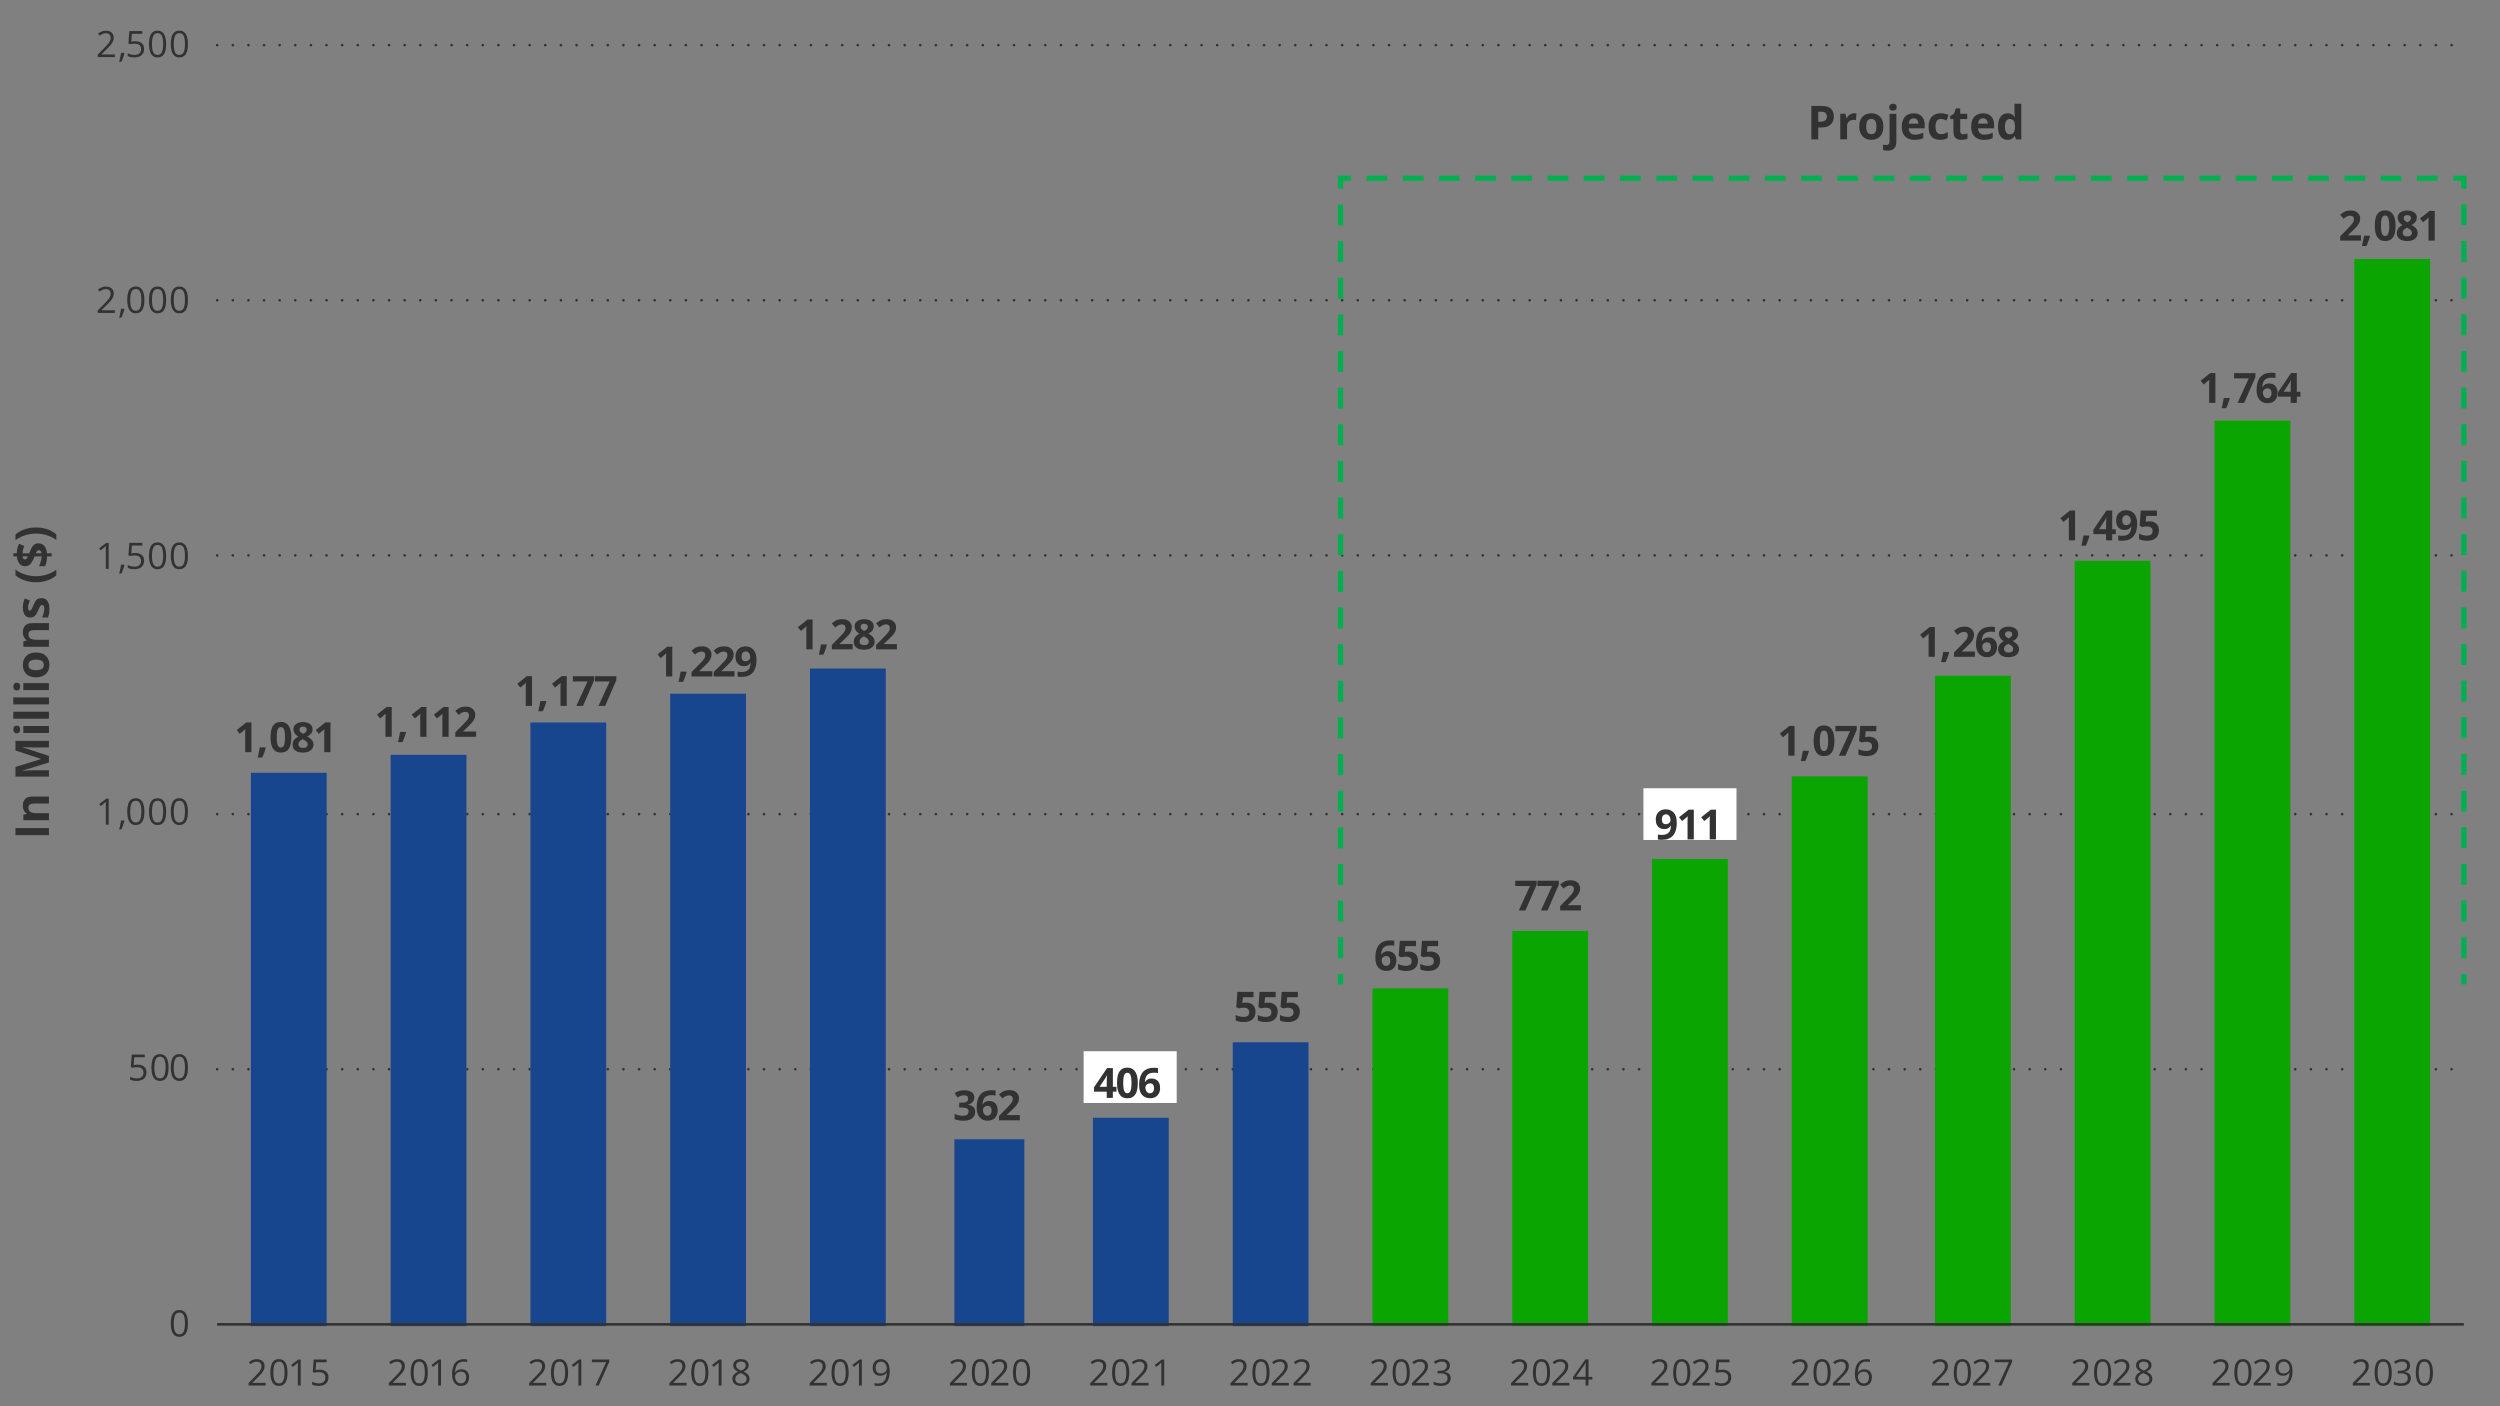 <?xml version="1.0" encoding="UTF-8"?>
<svg id="Layer_7" data-name="Layer 7" xmlns="http://www.w3.org/2000/svg" width="960" height="540" viewBox="0 0 960 540">
  <rect x="0" y="0" width="960" height="540" fill="#808080" stroke="none"/>
  <defs>
    <style>
      .cls-1 {
        fill: #fff;
      }

      .cls-2 {
        fill: #17468f;
      }

      .cls-3 {
        fill: #323232;
      }

      .cls-4, .cls-5, .cls-6 {
        stroke: #00b050;
        stroke-width: 2px;
      }

      .cls-4, .cls-5, .cls-6, .cls-7, .cls-8 {
        fill: none;
      }

      .cls-4, .cls-5, .cls-6, .cls-8 {
        stroke-miterlimit: 10;
      }

      .cls-9 {
        fill: #0aa500;
        fill-rule: evenodd;
      }

      .cls-5 {
        stroke-dasharray: 0 0 7.95 5.96;
      }

      .cls-6 {
        stroke-dasharray: 0 0 8.04 6.03;
      }

      .cls-7 {
        stroke-dasharray: 0 0 0 6;
        stroke-linecap: round;
        stroke-linejoin: round;
      }

      .cls-7, .cls-8 {
        stroke: #323232;
      }
    </style>
  </defs>
  <path class="cls-7" d="M83.39,410.58H946.12M83.39,312.61H946.12M83.39,213.27H946.12M83.39,115.3H946.12M83.39,17.33H946.12"/>
  <polygon class="cls-9" points="527.04 379.53 556.14 379.53 556.14 509.24 527.04 509.24 527.04 379.53 527.04 379.53"/>
  <polygon class="cls-9" points="580.72 357.46 609.82 357.46 609.82 509.24 580.72 509.24 580.72 357.46 580.72 357.46"/>
  <polygon class="cls-9" points="634.39 329.86 663.49 329.86 663.49 509.24 634.39 509.24 634.39 329.86 634.39 329.86"/>
  <polygon class="cls-9" points="688.07 298.13 717.17 298.13 717.17 509.24 688.07 509.24 688.07 298.13 688.07 298.13"/>
  <polygon class="cls-9" points="743.05 259.49 772.15 259.49 772.15 509.24 743.05 509.24 743.05 259.49 743.05 259.49"/>
  <polygon class="cls-9" points="796.72 215.34 825.83 215.34 825.83 509.24 796.72 509.24 796.72 215.34 796.72 215.34"/>
  <polygon class="cls-9" points="850.4 161.52 879.5 161.52 879.5 509.24 850.4 509.24 850.4 161.52 850.4 161.52"/>
  <polygon class="cls-9" points="904.07 99.43 933.18 99.43 933.18 509.24 904.07 509.24 904.07 99.43 904.07 99.43"/>
  <polygon class="cls-2" points="96.33 296.75 125.44 296.75 125.44 509.24 96.33 509.24 96.33 296.75 96.33 296.75"/>
  <polygon class="cls-2" points="150.01 289.85 179.11 289.85 179.11 509.24 150.01 509.24 150.01 289.85 150.01 289.85"/>
  <polygon class="cls-2" points="203.68 277.43 232.79 277.43 232.79 509.24 203.68 509.24 203.68 277.43 203.68 277.43"/>
  <polygon class="cls-2" points="257.36 266.39 286.46 266.39 286.46 509.24 257.36 509.24 257.36 266.39 257.36 266.39"/>
  <polygon class="cls-2" points="311.03 256.73 340.14 256.73 340.14 509.24 311.03 509.24 311.03 256.73 311.03 256.73"/>
  <polygon class="cls-2" points="366.48 437.49 393.35 437.49 393.35 509.24 366.48 509.24 366.48 437.49 366.48 437.49"/>
  <polygon class="cls-2" points="419.69 429.21 448.79 429.21 448.79 509.24 419.69 509.24 419.69 429.21 419.69 429.21"/>
  <polygon class="cls-2" points="473.37 400.23 502.47 400.23 502.47 509.24 473.37 509.24 473.37 400.23 473.37 400.23"/>
  <line class="cls-8" x1="83.39" y1="508.55" x2="946.12" y2="508.55"/>
  <path class="cls-3" d="M72.17,508.19c0,.81-.06,1.54-.18,2.17s-.32,1.18-.58,1.62-.61,.78-1.03,1.01-.92,.35-1.51,.35c-.74,0-1.36-.2-1.84-.61-.49-.41-.85-.99-1.09-1.76-.24-.77-.36-1.69-.36-2.78s.11-1.98,.33-2.75c.22-.77,.57-1.36,1.05-1.77s1.12-.62,1.91-.62c.75,0,1.37,.2,1.86,.61s.85,1,1.09,1.76,.36,1.69,.36,2.77Zm-5.45,0c0,.93,.07,1.7,.21,2.32s.37,1.08,.69,1.39c.32,.31,.73,.46,1.25,.46s.93-.15,1.25-.46c.32-.31,.55-.77,.69-1.39,.14-.62,.22-1.4,.22-2.33s-.07-1.68-.21-2.3-.37-1.08-.68-1.39-.73-.47-1.26-.47-.94,.16-1.26,.47-.54,.78-.68,1.39c-.14,.62-.21,1.38-.21,2.3Z"/>
  <g>
    <path class="cls-3" d="M52.91,408.83c.68,0,1.27,.12,1.77,.35s.89,.56,1.17,1c.28,.44,.41,.97,.41,1.59,0,.68-.15,1.27-.44,1.77s-.72,.88-1.28,1.14-1.22,.4-2,.4c-.52,0-1-.05-1.45-.14s-.82-.23-1.13-.41v-1.08c.33,.2,.74,.36,1.21,.48s.93,.18,1.38,.18c.51,0,.95-.08,1.33-.24,.38-.16,.68-.41,.89-.74,.21-.33,.32-.75,.32-1.25,0-.67-.2-1.18-.61-1.54-.41-.36-1.05-.54-1.93-.54-.28,0-.59,.02-.93,.07s-.62,.1-.83,.15l-.57-.38,.38-4.69h4.97v1.04h-4l-.25,3.01c.17-.04,.4-.07,.67-.11s.58-.06,.93-.06Z"/>
    <path class="cls-3" d="M64.73,409.93c0,.81-.06,1.54-.18,2.17s-.32,1.18-.58,1.62-.61,.78-1.03,1.01-.92,.35-1.51,.35c-.74,0-1.36-.2-1.84-.61-.49-.41-.85-.99-1.09-1.76-.24-.77-.36-1.69-.36-2.78s.11-1.98,.33-2.75c.22-.77,.57-1.36,1.05-1.77s1.12-.62,1.91-.62c.75,0,1.37,.2,1.86,.61s.85,1,1.09,1.76,.36,1.69,.36,2.77Zm-5.45,0c0,.93,.07,1.7,.21,2.32s.37,1.08,.69,1.39c.32,.31,.73,.46,1.25,.46s.93-.15,1.25-.46c.32-.31,.55-.77,.69-1.39,.14-.62,.22-1.4,.22-2.33s-.07-1.68-.21-2.3-.37-1.08-.68-1.39-.73-.47-1.26-.47-.94,.16-1.26,.47-.54,.78-.68,1.39c-.14,.62-.21,1.38-.21,2.3Z"/>
    <path class="cls-3" d="M72.17,409.93c0,.81-.06,1.54-.18,2.17s-.32,1.18-.58,1.62-.61,.78-1.03,1.01-.92,.35-1.51,.35c-.74,0-1.36-.2-1.84-.61-.49-.41-.85-.99-1.09-1.76-.24-.77-.36-1.69-.36-2.78s.11-1.98,.33-2.75c.22-.77,.57-1.36,1.05-1.77s1.12-.62,1.91-.62c.75,0,1.37,.2,1.86,.61s.85,1,1.09,1.76,.36,1.69,.36,2.77Zm-5.45,0c0,.93,.07,1.7,.21,2.32s.37,1.08,.69,1.39c.32,.31,.73,.46,1.25,.46s.93-.15,1.25-.46c.32-.31,.55-.77,.69-1.39,.14-.62,.22-1.4,.22-2.33s-.07-1.68-.21-2.3-.37-1.08-.68-1.39-.73-.47-1.26-.47-.94,.16-1.26,.47-.54,.78-.68,1.39c-.14,.62-.21,1.38-.21,2.3Z"/>
  </g>
  <g>
    <path class="cls-3" d="M41.75,316.67h-1.11v-7.08c0-.27,0-.5,0-.69,0-.19,0-.37,.01-.53,0-.16,.02-.33,.03-.5-.14,.15-.27,.27-.4,.37s-.28,.23-.46,.38l-1.14,.92-.59-.77,2.71-2.08h.94v9.99Z"/>
    <path class="cls-3" d="M47.7,315.05l.09,.16c-.08,.33-.19,.69-.31,1.07-.13,.38-.26,.76-.41,1.14-.15,.38-.3,.74-.45,1.07h-.85c.1-.36,.19-.75,.28-1.15s.17-.8,.25-1.2c.07-.39,.13-.76,.18-1.08h1.22Z"/>
    <path class="cls-3" d="M55.44,311.66c0,.81-.06,1.54-.18,2.17s-.32,1.18-.58,1.62-.61,.78-1.03,1.01-.92,.35-1.51,.35c-.74,0-1.36-.2-1.84-.61-.49-.41-.85-.99-1.09-1.76-.24-.77-.36-1.69-.36-2.78s.11-1.98,.33-2.75c.22-.77,.57-1.36,1.05-1.77s1.12-.62,1.91-.62c.75,0,1.37,.2,1.86,.61s.85,1,1.09,1.76,.36,1.69,.36,2.77Zm-5.45,0c0,.93,.07,1.7,.21,2.32s.37,1.08,.69,1.39c.32,.31,.73,.46,1.25,.46s.93-.15,1.25-.46c.32-.31,.55-.77,.69-1.39,.14-.62,.22-1.4,.22-2.33s-.07-1.68-.21-2.3-.37-1.08-.68-1.39-.73-.47-1.26-.47-.94,.16-1.26,.47-.54,.78-.68,1.39c-.14,.62-.21,1.38-.21,2.3Z"/>
    <path class="cls-3" d="M63.8,311.66c0,.81-.06,1.54-.18,2.17s-.32,1.18-.58,1.62-.61,.78-1.03,1.01-.92,.35-1.51,.35c-.74,0-1.36-.2-1.84-.61-.49-.41-.85-.99-1.09-1.76-.24-.77-.36-1.69-.36-2.78s.11-1.98,.33-2.75c.22-.77,.57-1.36,1.05-1.77s1.12-.62,1.91-.62c.75,0,1.37,.2,1.86,.61s.85,1,1.09,1.76,.36,1.69,.36,2.77Zm-5.45,0c0,.93,.07,1.7,.21,2.32s.37,1.08,.69,1.39c.32,.31,.73,.46,1.25,.46s.93-.15,1.25-.46c.32-.31,.55-.77,.69-1.39,.14-.62,.22-1.4,.22-2.33s-.07-1.68-.21-2.3-.37-1.08-.68-1.39-.73-.47-1.26-.47-.94,.16-1.26,.47-.54,.78-.68,1.39c-.14,.62-.21,1.38-.21,2.3Z"/>
    <path class="cls-3" d="M72.17,311.66c0,.81-.06,1.54-.18,2.17s-.32,1.18-.58,1.62-.61,.78-1.03,1.01-.92,.35-1.51,.35c-.74,0-1.36-.2-1.84-.61-.49-.41-.85-.99-1.09-1.76-.24-.77-.36-1.69-.36-2.78s.11-1.98,.33-2.75c.22-.77,.57-1.36,1.05-1.77s1.12-.62,1.91-.62c.75,0,1.37,.2,1.86,.61s.85,1,1.09,1.76,.36,1.69,.36,2.77Zm-5.45,0c0,.93,.07,1.7,.21,2.32s.37,1.08,.69,1.39c.32,.31,.73,.46,1.25,.46s.93-.15,1.25-.46c.32-.31,.55-.77,.69-1.39,.14-.62,.22-1.4,.22-2.33s-.07-1.68-.21-2.3-.37-1.08-.68-1.39-.73-.47-1.26-.47-.94,.16-1.26,.47-.54,.78-.68,1.39c-.14,.62-.21,1.38-.21,2.3Z"/>
  </g>
  <g>
    <path class="cls-3" d="M41.75,218.44h-1.11v-7.08c0-.27,0-.5,0-.69,0-.19,0-.37,.01-.53,0-.16,.02-.33,.03-.5-.14,.15-.27,.27-.4,.37s-.28,.23-.46,.38l-1.14,.92-.59-.77,2.71-2.08h.94v9.99Z"/>
    <path class="cls-3" d="M47.7,216.82l.09,.16c-.08,.33-.19,.69-.31,1.07-.13,.38-.26,.76-.41,1.14-.15,.38-.3,.74-.45,1.07h-.85c.1-.36,.19-.75,.28-1.15s.17-.8,.25-1.2c.07-.39,.13-.76,.18-1.08h1.22Z"/>
    <path class="cls-3" d="M51.99,212.33c.68,0,1.27,.12,1.77,.35s.89,.56,1.17,1c.28,.44,.41,.97,.41,1.59,0,.68-.15,1.27-.44,1.77s-.72,.88-1.28,1.14-1.22,.4-2,.4c-.52,0-1-.05-1.45-.14s-.82-.23-1.13-.41v-1.08c.33,.2,.74,.36,1.21,.48s.93,.18,1.38,.18c.51,0,.95-.08,1.33-.24,.38-.16,.68-.41,.89-.74,.21-.33,.32-.75,.32-1.25,0-.67-.2-1.18-.61-1.54-.41-.36-1.05-.54-1.93-.54-.28,0-.59,.02-.93,.07s-.62,.1-.83,.15l-.57-.38,.38-4.69h4.97v1.04h-4l-.25,3.01c.17-.04,.4-.07,.67-.11s.58-.06,.93-.06Z"/>
    <path class="cls-3" d="M63.8,213.43c0,.81-.06,1.54-.18,2.17s-.32,1.18-.58,1.62-.61,.78-1.03,1.01-.92,.35-1.51,.35c-.74,0-1.36-.2-1.84-.61-.49-.41-.85-.99-1.09-1.76-.24-.77-.36-1.69-.36-2.78s.11-1.98,.33-2.75c.22-.77,.57-1.36,1.05-1.77s1.12-.62,1.91-.62c.75,0,1.37,.2,1.86,.61s.85,1,1.09,1.76,.36,1.69,.36,2.77Zm-5.45,0c0,.93,.07,1.7,.21,2.32s.37,1.08,.69,1.39c.32,.31,.73,.46,1.25,.46s.93-.15,1.25-.46c.32-.31,.55-.77,.69-1.39,.14-.62,.22-1.4,.22-2.33s-.07-1.68-.21-2.3-.37-1.08-.68-1.39-.73-.47-1.26-.47-.94,.16-1.26,.47-.54,.78-.68,1.39c-.14,.62-.21,1.38-.21,2.3Z"/>
    <path class="cls-3" d="M72.17,213.43c0,.81-.06,1.54-.18,2.17s-.32,1.18-.58,1.62-.61,.78-1.03,1.01-.92,.35-1.51,.35c-.74,0-1.36-.2-1.84-.61-.49-.41-.85-.99-1.09-1.76-.24-.77-.36-1.69-.36-2.78s.11-1.98,.33-2.75c.22-.77,.57-1.36,1.05-1.77s1.12-.62,1.91-.62c.75,0,1.37,.2,1.86,.61s.85,1,1.09,1.76,.36,1.69,.36,2.77Zm-5.45,0c0,.93,.07,1.7,.21,2.32s.37,1.08,.69,1.39c.32,.31,.73,.46,1.25,.46s.93-.15,1.25-.46c.32-.31,.55-.77,.69-1.39,.14-.62,.22-1.4,.22-2.33s-.07-1.68-.21-2.3-.37-1.08-.68-1.39-.73-.47-1.26-.47-.94,.16-1.26,.47-.54,.78-.68,1.39c-.14,.62-.21,1.38-.21,2.3Z"/>
  </g>
  <g>
    <path class="cls-3" d="M44.07,120.17h-6.55v-.95l2.67-2.71c.5-.5,.92-.95,1.25-1.34,.34-.39,.6-.78,.78-1.16s.27-.8,.27-1.25c0-.56-.17-1-.5-1.3-.34-.3-.78-.45-1.32-.45-.48,0-.9,.08-1.27,.25s-.75,.4-1.13,.7l-.61-.77c.26-.22,.55-.42,.87-.59,.31-.17,.65-.31,1-.41,.36-.1,.74-.15,1.15-.15,.62,0,1.15,.11,1.59,.32s.79,.52,1.04,.92c.24,.4,.37,.87,.37,1.42s-.1,1.02-.31,1.47-.5,.9-.88,1.35-.82,.92-1.33,1.41l-2.17,2.17v.05h5.11v1.04Z"/>
    <path class="cls-3" d="M47.7,118.54l.09,.16c-.08,.33-.19,.69-.31,1.07-.13,.38-.26,.76-.41,1.14-.15,.38-.3,.74-.45,1.07h-.85c.1-.36,.19-.75,.28-1.15s.17-.8,.25-1.2c.07-.39,.13-.76,.18-1.08h1.22Z"/>
    <path class="cls-3" d="M55.44,115.16c0,.81-.06,1.54-.18,2.17s-.32,1.18-.58,1.62-.61,.78-1.03,1.01-.92,.35-1.51,.35c-.74,0-1.36-.2-1.84-.61-.49-.41-.85-.99-1.09-1.76-.24-.77-.36-1.69-.36-2.78s.11-1.98,.33-2.75c.22-.77,.57-1.36,1.05-1.77s1.12-.62,1.91-.62c.75,0,1.37,.2,1.86,.61s.85,1,1.09,1.76,.36,1.69,.36,2.77Zm-5.45,0c0,.93,.07,1.7,.21,2.32s.37,1.08,.69,1.39c.32,.31,.73,.46,1.25,.46s.93-.15,1.25-.46c.32-.31,.55-.77,.69-1.39,.14-.62,.22-1.4,.22-2.33s-.07-1.68-.21-2.3-.37-1.08-.68-1.39-.73-.47-1.26-.47-.94,.16-1.26,.47-.54,.78-.68,1.39c-.14,.62-.21,1.38-.21,2.3Z"/>
    <path class="cls-3" d="M63.8,115.16c0,.81-.06,1.54-.18,2.17s-.32,1.18-.58,1.62-.61,.78-1.03,1.01-.92,.35-1.51,.35c-.74,0-1.36-.2-1.84-.61-.49-.41-.85-.99-1.09-1.76-.24-.77-.36-1.69-.36-2.78s.11-1.98,.33-2.75c.22-.77,.57-1.36,1.05-1.77s1.12-.62,1.91-.62c.75,0,1.37,.2,1.86,.61s.85,1,1.09,1.76,.36,1.69,.36,2.77Zm-5.45,0c0,.93,.07,1.7,.21,2.32s.37,1.08,.69,1.39c.32,.31,.73,.46,1.25,.46s.93-.15,1.25-.46c.32-.31,.55-.77,.69-1.39,.14-.62,.22-1.4,.22-2.33s-.07-1.68-.21-2.3-.37-1.08-.68-1.39-.73-.47-1.26-.47-.94,.16-1.26,.47-.54,.78-.68,1.39c-.14,.62-.21,1.38-.21,2.3Z"/>
    <path class="cls-3" d="M72.17,115.16c0,.81-.06,1.54-.18,2.17s-.32,1.18-.58,1.62-.61,.78-1.03,1.01-.92,.35-1.51,.35c-.74,0-1.36-.2-1.84-.61-.49-.41-.85-.99-1.09-1.76-.24-.77-.36-1.69-.36-2.78s.11-1.98,.33-2.75c.22-.77,.57-1.36,1.05-1.77s1.12-.62,1.91-.62c.75,0,1.37,.2,1.86,.61s.85,1,1.09,1.76,.36,1.69,.36,2.77Zm-5.45,0c0,.93,.07,1.7,.21,2.32s.37,1.08,.69,1.39c.32,.31,.73,.46,1.25,.46s.93-.15,1.25-.46c.32-.31,.55-.77,.69-1.39,.14-.62,.22-1.4,.22-2.33s-.07-1.68-.21-2.3-.37-1.08-.68-1.39-.73-.47-1.26-.47-.94,.16-1.26,.47-.54,.78-.68,1.39c-.14,.62-.21,1.38-.21,2.3Z"/>
  </g>
  <g>
    <path class="cls-3" d="M44.07,21.92h-6.55v-.95l2.67-2.71c.5-.5,.92-.95,1.25-1.34,.34-.39,.6-.78,.78-1.16s.27-.8,.27-1.25c0-.56-.17-1-.5-1.3-.34-.3-.78-.45-1.32-.45-.48,0-.9,.08-1.27,.25s-.75,.4-1.13,.7l-.61-.77c.26-.22,.55-.42,.87-.59,.31-.17,.65-.31,1-.41,.36-.1,.74-.15,1.15-.15,.62,0,1.15,.11,1.59,.32s.79,.52,1.04,.92c.24,.4,.37,.87,.37,1.42s-.1,1.02-.31,1.47-.5,.9-.88,1.35-.82,.92-1.33,1.41l-2.17,2.17v.05h5.11v1.04Z"/>
    <path class="cls-3" d="M47.7,20.29l.09,.16c-.08,.33-.19,.69-.31,1.07-.13,.38-.26,.76-.41,1.14-.15,.38-.3,.74-.45,1.07h-.85c.1-.36,.19-.75,.28-1.15s.17-.8,.25-1.2c.07-.39,.13-.76,.18-1.08h1.22Z"/>
    <path class="cls-3" d="M51.99,15.81c.68,0,1.27,.12,1.77,.35s.89,.56,1.17,1c.28,.44,.41,.97,.41,1.59,0,.68-.15,1.27-.44,1.77s-.72,.88-1.28,1.14-1.22,.4-2,.4c-.52,0-1-.05-1.45-.14s-.82-.23-1.13-.41v-1.08c.33,.2,.74,.36,1.21,.48s.93,.18,1.38,.18c.51,0,.95-.08,1.33-.24,.38-.16,.68-.41,.89-.74,.21-.33,.32-.75,.32-1.25,0-.67-.2-1.18-.61-1.54-.41-.36-1.05-.54-1.93-.54-.28,0-.59,.02-.93,.07s-.62,.1-.83,.15l-.57-.38,.38-4.69h4.97v1.04h-4l-.25,3.01c.17-.04,.4-.07,.67-.11s.58-.06,.93-.06Z"/>
    <path class="cls-3" d="M63.8,16.91c0,.81-.06,1.54-.18,2.17s-.32,1.18-.58,1.62-.61,.78-1.03,1.01-.92,.35-1.51,.35c-.74,0-1.36-.2-1.84-.61-.49-.41-.85-.99-1.09-1.76-.24-.77-.36-1.69-.36-2.78s.11-1.98,.33-2.75c.22-.77,.57-1.36,1.05-1.77s1.12-.62,1.91-.62c.75,0,1.37,.2,1.86,.61s.85,1,1.09,1.76,.36,1.69,.36,2.77Zm-5.45,0c0,.93,.07,1.7,.21,2.32s.37,1.08,.69,1.39c.32,.31,.73,.46,1.25,.46s.93-.15,1.25-.46c.32-.31,.55-.77,.69-1.39,.14-.62,.22-1.4,.22-2.33s-.07-1.68-.21-2.3-.37-1.08-.68-1.39-.73-.47-1.26-.47-.94,.16-1.26,.47-.54,.78-.68,1.39c-.14,.62-.21,1.38-.21,2.3Z"/>
    <path class="cls-3" d="M72.17,16.91c0,.81-.06,1.54-.18,2.17s-.32,1.18-.58,1.62-.61,.78-1.03,1.01-.92,.35-1.51,.35c-.74,0-1.36-.2-1.84-.61-.49-.41-.85-.99-1.09-1.76-.24-.77-.36-1.69-.36-2.78s.11-1.98,.33-2.75c.22-.77,.57-1.36,1.05-1.77s1.12-.62,1.91-.62c.75,0,1.37,.2,1.86,.61s.85,1,1.09,1.76,.36,1.69,.36,2.77Zm-5.45,0c0,.93,.07,1.7,.21,2.32s.37,1.08,.69,1.39c.32,.31,.73,.46,1.25,.46s.93-.15,1.25-.46c.32-.31,.55-.77,.69-1.39,.14-.62,.22-1.4,.22-2.33s-.07-1.68-.21-2.3-.37-1.08-.68-1.39-.73-.47-1.26-.47-.94,.16-1.26,.47-.54,.78-.68,1.39c-.14,.62-.21,1.38-.21,2.3Z"/>
  </g>
  <g>
    <path class="cls-3" d="M101.99,532.05h-6.55v-.95l2.67-2.71c.5-.5,.92-.95,1.25-1.34,.34-.39,.6-.78,.78-1.16s.27-.8,.27-1.25c0-.56-.17-1-.5-1.3-.34-.3-.78-.45-1.32-.45-.48,0-.9,.08-1.27,.25s-.75,.4-1.13,.7l-.61-.77c.26-.22,.55-.42,.87-.59,.31-.17,.65-.31,1-.41,.36-.1,.74-.15,1.15-.15,.62,0,1.15,.11,1.59,.32s.79,.52,1.04,.92c.24,.4,.37,.87,.37,1.42s-.1,1.02-.31,1.47-.5,.9-.88,1.35-.82,.92-1.33,1.41l-2.17,2.17v.05h5.11v1.04Z"/>
    <path class="cls-3" d="M110.41,527.04c0,.81-.06,1.54-.18,2.17s-.32,1.18-.58,1.62-.61,.78-1.03,1.01-.92,.35-1.51,.35c-.74,0-1.36-.2-1.84-.61-.49-.41-.85-.99-1.09-1.76-.24-.77-.36-1.69-.36-2.78s.11-1.98,.33-2.75c.22-.77,.57-1.36,1.05-1.77s1.12-.62,1.91-.62c.75,0,1.37,.2,1.86,.61s.85,1,1.09,1.76,.36,1.69,.36,2.77Zm-5.45,0c0,.93,.07,1.7,.21,2.32s.37,1.08,.69,1.39c.32,.31,.73,.46,1.25,.46s.93-.15,1.25-.46c.32-.31,.55-.77,.69-1.39,.14-.62,.22-1.4,.22-2.33s-.07-1.68-.21-2.3-.37-1.08-.68-1.39-.73-.47-1.26-.47-.94,.16-1.26,.47-.54,.78-.68,1.39c-.14,.62-.21,1.38-.21,2.3Z"/>
    <path class="cls-3" d="M115.48,532.05h-1.11v-7.08c0-.27,0-.5,0-.69,0-.19,0-.37,.01-.53,0-.16,.02-.33,.03-.5-.14,.15-.27,.27-.4,.37s-.28,.23-.46,.38l-1.14,.92-.59-.77,2.71-2.08h.94v9.99Z"/>
    <path class="cls-3" d="M122.78,525.94c.68,0,1.27,.12,1.77,.35s.89,.56,1.17,1c.28,.44,.41,.97,.41,1.59,0,.68-.15,1.27-.44,1.77s-.72,.88-1.28,1.14-1.22,.4-2,.4c-.52,0-1-.05-1.45-.14s-.82-.23-1.13-.41v-1.08c.33,.2,.74,.36,1.21,.48s.93,.18,1.38,.18c.51,0,.95-.08,1.33-.24,.38-.16,.68-.41,.89-.74,.21-.33,.32-.75,.32-1.25,0-.67-.2-1.18-.61-1.54-.41-.36-1.05-.54-1.93-.54-.28,0-.59,.02-.93,.07s-.62,.1-.83,.15l-.57-.38,.38-4.69h4.97v1.04h-4l-.25,3.01c.17-.04,.4-.07,.67-.11s.58-.06,.93-.06Z"/>
  </g>
  <g>
    <path class="cls-3" d="M155.86,532.05h-6.55v-.95l2.67-2.71c.5-.5,.92-.95,1.25-1.34,.34-.39,.6-.78,.78-1.16s.27-.8,.27-1.25c0-.56-.17-1-.5-1.3-.34-.3-.78-.45-1.32-.45-.48,0-.9,.08-1.27,.25s-.75,.4-1.13,.7l-.61-.77c.26-.22,.55-.42,.87-.59,.31-.17,.65-.31,1-.41,.36-.1,.74-.15,1.15-.15,.62,0,1.15,.11,1.59,.32s.79,.52,1.04,.92c.24,.4,.37,.87,.37,1.42s-.1,1.02-.31,1.47-.5,.9-.88,1.35-.82,.92-1.33,1.41l-2.17,2.17v.05h5.11v1.04Z"/>
    <path class="cls-3" d="M164.28,527.04c0,.81-.06,1.54-.18,2.17s-.32,1.18-.58,1.62-.61,.78-1.03,1.01-.92,.35-1.51,.35c-.74,0-1.36-.2-1.84-.61-.49-.41-.85-.99-1.09-1.76-.24-.77-.36-1.69-.36-2.78s.11-1.98,.33-2.75c.22-.77,.57-1.36,1.05-1.77s1.12-.62,1.91-.62c.75,0,1.37,.2,1.86,.61s.85,1,1.09,1.76,.36,1.69,.36,2.77Zm-5.45,0c0,.93,.07,1.7,.21,2.32s.37,1.08,.69,1.39c.32,.31,.73,.46,1.25,.46s.93-.15,1.25-.46c.32-.31,.55-.77,.69-1.39,.14-.62,.22-1.4,.22-2.33s-.07-1.68-.21-2.3-.37-1.08-.68-1.39-.73-.47-1.26-.47-.94,.16-1.26,.47-.54,.78-.68,1.39c-.14,.62-.21,1.38-.21,2.3Z"/>
    <path class="cls-3" d="M169.35,532.05h-1.11v-7.08c0-.27,0-.5,0-.69,0-.19,0-.37,.01-.53,0-.16,.02-.33,.03-.5-.14,.15-.27,.27-.4,.37s-.28,.23-.46,.38l-1.14,.92-.59-.77,2.71-2.08h.94v9.99Z"/>
    <path class="cls-3" d="M173.59,527.78c0-.6,.04-1.19,.13-1.76,.08-.57,.23-1.11,.43-1.6s.47-.93,.82-1.3,.78-.67,1.3-.88c.52-.21,1.14-.32,1.86-.32,.21,0,.43,.01,.66,.03s.43,.05,.59,.1v.98c-.17-.06-.36-.1-.58-.13-.22-.03-.43-.04-.65-.04-.85,0-1.51,.18-2,.55-.48,.37-.83,.87-1.05,1.5s-.34,1.34-.37,2.13h.08c.14-.23,.32-.43,.54-.62s.48-.33,.8-.44c.31-.11,.67-.16,1.09-.16,.58,0,1.09,.12,1.53,.36,.44,.24,.77,.58,1.01,1.03,.24,.45,.36,1,.36,1.64,0,.69-.13,1.28-.38,1.78s-.62,.89-1.09,1.16c-.47,.27-1.03,.41-1.69,.41-.49,0-.94-.09-1.35-.28s-.77-.46-1.07-.83c-.3-.37-.54-.83-.71-1.38s-.25-1.19-.25-1.92Zm3.36,3.45c.62,0,1.12-.2,1.49-.59s.56-1,.56-1.8c0-.66-.17-1.18-.5-1.56s-.83-.57-1.5-.57c-.46,0-.85,.09-1.19,.28s-.6,.43-.79,.71-.28,.58-.28,.88,.04,.61,.13,.92c.09,.31,.22,.6,.41,.86s.41,.48,.69,.64,.6,.24,.98,.24Z"/>
  </g>
  <g>
    <path class="cls-3" d="M209.73,532.05h-6.55v-.95l2.67-2.71c.5-.5,.92-.95,1.25-1.34,.34-.39,.6-.78,.78-1.16s.27-.8,.27-1.25c0-.56-.17-1-.5-1.3-.34-.3-.78-.45-1.32-.45-.48,0-.9,.08-1.27,.25s-.75,.4-1.13,.7l-.61-.77c.26-.22,.55-.42,.87-.59,.31-.17,.65-.31,1-.41,.36-.1,.74-.15,1.15-.15,.62,0,1.15,.11,1.59,.32s.79,.52,1.04,.92c.24,.4,.37,.87,.37,1.42s-.1,1.02-.31,1.47-.5,.9-.88,1.35-.82,.92-1.33,1.41l-2.17,2.17v.05h5.11v1.04Z"/>
    <path class="cls-3" d="M218.15,527.04c0,.81-.06,1.54-.18,2.17s-.32,1.18-.58,1.62-.61,.78-1.03,1.01-.92,.35-1.51,.35c-.74,0-1.36-.2-1.84-.61-.49-.41-.85-.99-1.09-1.76-.24-.77-.36-1.69-.36-2.78s.11-1.98,.33-2.75c.22-.77,.57-1.36,1.05-1.77s1.12-.62,1.91-.62c.75,0,1.37,.2,1.86,.61s.85,1,1.09,1.76,.36,1.69,.36,2.77Zm-5.45,0c0,.93,.07,1.7,.21,2.32s.37,1.08,.69,1.39c.32,.31,.73,.46,1.25,.46s.93-.15,1.25-.46c.32-.31,.55-.77,.69-1.39,.14-.62,.22-1.4,.22-2.33s-.07-1.68-.21-2.3-.37-1.08-.68-1.39-.73-.47-1.26-.47-.94,.16-1.26,.47-.54,.78-.68,1.39c-.14,.62-.21,1.38-.21,2.3Z"/>
    <path class="cls-3" d="M223.22,532.05h-1.11v-7.08c0-.27,0-.5,0-.69,0-.19,0-.37,.01-.53,0-.16,.02-.33,.03-.5-.14,.15-.27,.27-.4,.37s-.28,.23-.46,.38l-1.14,.92-.59-.77,2.71-2.08h.94v9.99Z"/>
    <path class="cls-3" d="M228.65,532.05l4.1-8.96h-5.45v-1.04h6.67v.88l-4.07,9.12h-1.24Z"/>
  </g>
  <g>
    <path class="cls-3" d="M263.6,532.05h-6.55v-.95l2.67-2.71c.5-.5,.92-.95,1.25-1.34,.34-.39,.6-.78,.78-1.16s.27-.8,.27-1.25c0-.56-.17-1-.5-1.3-.34-.3-.78-.45-1.32-.45-.48,0-.9,.08-1.27,.25s-.75,.4-1.13,.7l-.61-.77c.26-.22,.55-.42,.87-.59,.31-.17,.65-.31,1-.41,.36-.1,.74-.15,1.15-.15,.62,0,1.15,.11,1.59,.32s.79,.52,1.04,.92c.24,.4,.37,.87,.37,1.42s-.1,1.02-.31,1.47-.5,.9-.88,1.35-.82,.92-1.33,1.41l-2.17,2.17v.05h5.11v1.04Z"/>
    <path class="cls-3" d="M272.02,527.04c0,.81-.06,1.54-.18,2.17s-.32,1.18-.58,1.62-.61,.78-1.03,1.01-.92,.35-1.51,.35c-.74,0-1.36-.2-1.84-.61-.49-.41-.85-.99-1.09-1.76-.24-.77-.36-1.69-.36-2.78s.11-1.98,.33-2.75c.22-.77,.57-1.36,1.05-1.77s1.12-.62,1.91-.62c.75,0,1.37,.2,1.86,.61s.85,1,1.09,1.76,.36,1.69,.36,2.77Zm-5.45,0c0,.93,.07,1.7,.21,2.32s.37,1.08,.69,1.39c.32,.31,.73,.46,1.25,.46s.93-.15,1.25-.46c.32-.31,.55-.77,.69-1.39,.14-.62,.22-1.4,.22-2.33s-.07-1.68-.21-2.3-.37-1.08-.68-1.39-.73-.47-1.26-.47-.94,.16-1.26,.47-.54,.78-.68,1.39c-.14,.62-.21,1.38-.21,2.3Z"/>
    <path class="cls-3" d="M277.08,532.05h-1.11v-7.08c0-.27,0-.5,0-.69,0-.19,0-.37,.01-.53,0-.16,.02-.33,.03-.5-.14,.15-.27,.27-.4,.37s-.28,.23-.46,.38l-1.14,.92-.59-.77,2.71-2.08h.94v9.99Z"/>
    <path class="cls-3" d="M284.53,521.91c.58,0,1.09,.09,1.54,.27s.8,.45,1.05,.8c.25,.35,.38,.79,.38,1.3,0,.41-.09,.76-.26,1.06-.17,.3-.41,.57-.71,.79s-.62,.43-.98,.6c.43,.2,.81,.42,1.16,.66,.34,.25,.62,.54,.82,.87s.3,.73,.3,1.18c0,.56-.14,1.04-.41,1.45-.27,.41-.65,.72-1.14,.94s-1.06,.33-1.72,.33c-.71,0-1.31-.11-1.8-.32-.5-.21-.87-.52-1.13-.92-.26-.4-.39-.88-.39-1.44,0-.46,.1-.86,.29-1.2s.46-.63,.78-.88,.68-.45,1.06-.62c-.33-.18-.64-.39-.91-.62-.28-.23-.49-.5-.66-.82-.16-.31-.24-.68-.24-1.09,0-.51,.13-.94,.39-1.29,.26-.35,.61-.62,1.06-.81,.45-.18,.96-.28,1.52-.28Zm-2.17,7.61c0,.51,.18,.93,.54,1.26s.9,.5,1.63,.5,1.23-.17,1.61-.5,.57-.76,.57-1.3c0-.33-.09-.63-.26-.88s-.42-.48-.74-.68-.7-.38-1.13-.55l-.25-.09c-.42,.17-.78,.37-1.07,.58-.29,.21-.52,.45-.67,.72s-.23,.58-.23,.94Zm2.16-6.68c-.54,0-.98,.13-1.32,.39s-.51,.63-.51,1.11c0,.35,.08,.64,.25,.88,.17,.24,.39,.44,.68,.62s.61,.33,.96,.48c.35-.15,.65-.31,.92-.48s.48-.38,.64-.63,.23-.53,.23-.87c0-.48-.17-.85-.51-1.11-.34-.26-.79-.38-1.34-.38Z"/>
  </g>
  <g>
    <path class="cls-3" d="M317.46,532.05h-6.55v-.95l2.67-2.71c.5-.5,.92-.95,1.25-1.34,.34-.39,.6-.78,.78-1.16s.27-.8,.27-1.25c0-.56-.17-1-.5-1.3-.34-.3-.78-.45-1.32-.45-.48,0-.9,.08-1.27,.25s-.75,.4-1.13,.7l-.61-.77c.26-.22,.55-.42,.87-.59,.31-.17,.65-.31,1-.41,.36-.1,.74-.15,1.15-.15,.62,0,1.15,.11,1.59,.32s.79,.52,1.04,.92c.24,.4,.37,.87,.37,1.42s-.1,1.02-.31,1.47-.5,.9-.88,1.35-.82,.92-1.33,1.41l-2.17,2.17v.05h5.11v1.04Z"/>
    <path class="cls-3" d="M325.89,527.04c0,.81-.06,1.54-.18,2.17s-.32,1.18-.58,1.62-.61,.78-1.03,1.01-.92,.35-1.51,.35c-.74,0-1.36-.2-1.84-.61-.49-.41-.85-.99-1.09-1.76-.24-.77-.36-1.69-.36-2.78s.11-1.98,.33-2.75c.22-.77,.57-1.36,1.05-1.77s1.12-.62,1.91-.62c.75,0,1.37,.2,1.86,.61s.85,1,1.09,1.76,.36,1.69,.36,2.77Zm-5.45,0c0,.93,.07,1.7,.21,2.32s.37,1.08,.69,1.39c.32,.31,.73,.46,1.25,.46s.93-.15,1.25-.46c.32-.31,.55-.77,.69-1.39,.14-.62,.22-1.4,.22-2.33s-.07-1.68-.21-2.3-.37-1.08-.68-1.39-.73-.47-1.26-.47-.94,.16-1.26,.47-.54,.78-.68,1.39c-.14,.62-.21,1.38-.21,2.3Z"/>
    <path class="cls-3" d="M330.95,532.05h-1.11v-7.08c0-.27,0-.5,0-.69,0-.19,0-.37,.01-.53,0-.16,.02-.33,.03-.5-.14,.15-.27,.27-.4,.37s-.28,.23-.46,.38l-1.14,.92-.59-.77,2.71-2.08h.94v9.99Z"/>
    <path class="cls-3" d="M341.66,526.32c0,.61-.04,1.2-.13,1.77-.08,.57-.23,1.11-.43,1.61-.2,.5-.48,.93-.82,1.31s-.78,.67-1.3,.88c-.52,.21-1.15,.32-1.87,.32-.2,0-.42-.01-.67-.04s-.46-.06-.62-.11v-.98c.17,.06,.37,.11,.59,.14s.45,.05,.67,.05c.85,0,1.52-.18,2.01-.55s.84-.87,1.05-1.5,.33-1.34,.36-2.13h-.08c-.14,.22-.32,.42-.54,.6-.22,.18-.49,.33-.8,.44s-.68,.17-1.1,.17c-.58,0-1.08-.12-1.51-.36-.43-.24-.77-.58-1.01-1.03-.24-.45-.36-1-.36-1.63,0-.69,.13-1.28,.39-1.79,.26-.5,.63-.89,1.1-1.17s1.03-.41,1.67-.41c.49,0,.94,.09,1.35,.28s.77,.47,1.07,.84c.3,.37,.54,.83,.71,1.38,.17,.55,.25,1.18,.25,1.91Zm-3.38-3.44c-.61,0-1.1,.2-1.47,.59-.38,.4-.56,.99-.56,1.79,0,.66,.16,1.18,.49,1.57s.82,.57,1.5,.57c.46,0,.87-.09,1.21-.28,.34-.19,.6-.42,.79-.71,.18-.29,.28-.58,.28-.88s-.04-.61-.13-.92c-.09-.31-.22-.6-.41-.86s-.41-.47-.69-.64-.61-.24-.98-.24Z"/>
  </g>
  <g>
    <path class="cls-3" d="M371.33,532.05h-6.55v-.95l2.67-2.71c.5-.5,.92-.95,1.25-1.34,.34-.39,.6-.78,.78-1.16s.27-.8,.27-1.25c0-.56-.17-1-.5-1.3-.34-.3-.78-.45-1.32-.45-.48,0-.9,.08-1.27,.25s-.75,.4-1.13,.7l-.61-.77c.26-.22,.55-.42,.87-.59,.31-.17,.65-.31,1-.41,.36-.1,.74-.15,1.15-.15,.62,0,1.15,.11,1.59,.32s.79,.52,1.04,.92c.24,.4,.37,.87,.37,1.42s-.1,1.02-.31,1.47-.5,.9-.88,1.35-.82,.92-1.33,1.41l-2.17,2.17v.05h5.11v1.04Z"/>
    <path class="cls-3" d="M379.76,527.04c0,.81-.06,1.54-.18,2.17s-.32,1.18-.58,1.62-.61,.78-1.03,1.01-.92,.35-1.51,.35c-.74,0-1.36-.2-1.84-.61-.49-.41-.85-.99-1.09-1.76-.24-.77-.36-1.69-.36-2.78s.11-1.98,.33-2.75c.22-.77,.57-1.36,1.05-1.77s1.12-.62,1.91-.62c.75,0,1.37,.2,1.86,.61s.85,1,1.09,1.76,.36,1.69,.36,2.77Zm-5.45,0c0,.93,.07,1.7,.21,2.32s.37,1.08,.69,1.39c.32,.31,.73,.46,1.25,.46s.93-.15,1.25-.46c.32-.31,.55-.77,.69-1.39,.14-.62,.22-1.4,.22-2.33s-.07-1.68-.21-2.3-.37-1.08-.68-1.39-.73-.47-1.26-.47-.94,.16-1.26,.47-.54,.78-.68,1.39c-.14,.62-.21,1.38-.21,2.3Z"/>
    <path class="cls-3" d="M387.15,532.05h-6.55v-.95l2.67-2.71c.5-.5,.92-.95,1.25-1.34,.34-.39,.6-.78,.78-1.16s.27-.8,.27-1.25c0-.56-.17-1-.5-1.3-.34-.3-.78-.45-1.32-.45-.48,0-.9,.08-1.27,.25s-.75,.4-1.13,.7l-.61-.77c.26-.22,.55-.42,.87-.59,.31-.17,.65-.31,1-.41,.36-.1,.74-.15,1.15-.15,.62,0,1.15,.11,1.59,.32s.79,.52,1.04,.92c.24,.4,.37,.87,.37,1.42s-.1,1.02-.31,1.47-.5,.9-.88,1.35-.82,.92-1.33,1.41l-2.17,2.17v.05h5.11v1.04Z"/>
    <path class="cls-3" d="M395.57,527.04c0,.81-.06,1.54-.18,2.17s-.32,1.18-.58,1.62-.61,.78-1.03,1.01-.92,.35-1.51,.35c-.74,0-1.36-.2-1.84-.61-.49-.41-.85-.99-1.09-1.76-.24-.77-.36-1.69-.36-2.78s.11-1.98,.33-2.75c.22-.77,.57-1.36,1.05-1.77s1.12-.62,1.91-.62c.75,0,1.37,.2,1.86,.61s.85,1,1.09,1.76,.36,1.69,.36,2.77Zm-5.45,0c0,.93,.07,1.7,.21,2.32s.37,1.08,.69,1.39c.32,.31,.73,.46,1.25,.46s.93-.15,1.25-.46c.32-.31,.55-.77,.69-1.39,.14-.62,.22-1.4,.22-2.33s-.07-1.68-.21-2.3-.37-1.08-.68-1.39-.73-.47-1.26-.47-.94,.16-1.26,.47-.54,.78-.68,1.39c-.14,.62-.21,1.38-.21,2.3Z"/>
  </g>
  <g>
    <path class="cls-3" d="M425.2,532.05h-6.55v-.95l2.67-2.71c.5-.5,.92-.95,1.25-1.34,.34-.39,.6-.78,.78-1.16s.27-.8,.27-1.25c0-.56-.17-1-.5-1.3-.34-.3-.78-.45-1.32-.45-.48,0-.9,.08-1.27,.25s-.75,.4-1.13,.7l-.61-.77c.26-.22,.55-.42,.87-.59,.31-.17,.65-.31,1-.41,.36-.1,.74-.15,1.15-.15,.62,0,1.15,.11,1.59,.32s.79,.52,1.04,.92c.24,.4,.37,.87,.37,1.42s-.1,1.02-.31,1.47-.5,.9-.88,1.35-.82,.92-1.33,1.41l-2.17,2.17v.05h5.11v1.04Z"/>
    <path class="cls-3" d="M433.63,527.04c0,.81-.06,1.54-.18,2.17s-.32,1.18-.58,1.62-.61,.78-1.03,1.01-.92,.35-1.51,.35c-.74,0-1.36-.2-1.84-.61-.49-.41-.85-.99-1.09-1.76-.24-.77-.36-1.69-.36-2.78s.11-1.98,.33-2.75c.22-.77,.57-1.36,1.05-1.77s1.12-.62,1.91-.62c.75,0,1.37,.2,1.86,.61s.85,1,1.09,1.76,.36,1.69,.36,2.77Zm-5.45,0c0,.93,.07,1.7,.21,2.32s.37,1.08,.69,1.39c.32,.31,.73,.46,1.25,.46s.93-.15,1.25-.46c.32-.31,.55-.77,.69-1.39,.14-.62,.22-1.4,.22-2.33s-.07-1.68-.21-2.3-.37-1.08-.68-1.39-.73-.47-1.26-.47-.94,.16-1.26,.47-.54,.78-.68,1.39c-.14,.62-.21,1.38-.21,2.3Z"/>
    <path class="cls-3" d="M441.02,532.05h-6.55v-.95l2.67-2.71c.5-.5,.92-.95,1.25-1.34,.34-.39,.6-.78,.78-1.16s.27-.8,.27-1.25c0-.56-.17-1-.5-1.3-.34-.3-.78-.45-1.32-.45-.48,0-.9,.08-1.27,.25s-.75,.4-1.13,.7l-.61-.77c.26-.22,.55-.42,.87-.59,.31-.17,.65-.31,1-.41,.36-.1,.74-.15,1.15-.15,.62,0,1.15,.11,1.59,.32s.79,.52,1.04,.92c.24,.4,.37,.87,.37,1.42s-.1,1.02-.31,1.47-.5,.9-.88,1.35-.82,.92-1.33,1.41l-2.17,2.17v.05h5.11v1.04Z"/>
    <path class="cls-3" d="M447.06,532.05h-1.11v-7.08c0-.27,0-.5,0-.69,0-.19,0-.37,.01-.53,0-.16,.02-.33,.03-.5-.14,.15-.27,.27-.4,.37s-.28,.23-.46,.38l-1.14,.92-.59-.77,2.71-2.08h.94v9.99Z"/>
  </g>
  <g>
    <path class="cls-3" d="M479.07,532.05h-6.55v-.95l2.67-2.71c.5-.5,.92-.95,1.25-1.34,.34-.39,.6-.78,.78-1.16s.27-.8,.27-1.25c0-.56-.17-1-.5-1.3-.34-.3-.78-.45-1.32-.45-.48,0-.9,.08-1.27,.25s-.75,.4-1.13,.7l-.61-.77c.26-.22,.55-.42,.87-.59,.31-.17,.65-.31,1-.41,.36-.1,.74-.15,1.15-.15,.62,0,1.15,.11,1.59,.32s.79,.52,1.04,.92c.24,.4,.37,.87,.37,1.42s-.1,1.02-.31,1.47-.5,.9-.88,1.35-.82,.92-1.33,1.41l-2.17,2.17v.05h5.11v1.04Z"/>
    <path class="cls-3" d="M487.5,527.04c0,.81-.06,1.54-.18,2.17s-.32,1.18-.58,1.62-.61,.78-1.03,1.01-.92,.35-1.51,.35c-.74,0-1.36-.2-1.84-.61-.49-.41-.85-.99-1.09-1.76-.24-.77-.36-1.69-.36-2.78s.11-1.98,.33-2.75c.22-.77,.57-1.36,1.05-1.77s1.12-.62,1.91-.62c.75,0,1.37,.2,1.86,.61s.85,1,1.09,1.76,.36,1.69,.36,2.77Zm-5.45,0c0,.93,.07,1.7,.21,2.32s.37,1.08,.69,1.39c.32,.31,.73,.46,1.25,.46s.93-.15,1.25-.46c.32-.31,.55-.77,.69-1.39,.14-.62,.22-1.4,.22-2.33s-.07-1.68-.21-2.3-.37-1.08-.68-1.39-.73-.47-1.26-.47-.94,.16-1.26,.47-.54,.78-.68,1.39c-.14,.62-.21,1.38-.21,2.3Z"/>
    <path class="cls-3" d="M494.89,532.05h-6.55v-.95l2.67-2.71c.5-.5,.92-.95,1.25-1.34,.34-.39,.6-.78,.78-1.16s.27-.8,.27-1.25c0-.56-.17-1-.5-1.3-.34-.3-.78-.45-1.32-.45-.48,0-.9,.08-1.27,.25s-.75,.4-1.13,.7l-.61-.77c.26-.22,.55-.42,.87-.59,.31-.17,.65-.31,1-.41,.36-.1,.74-.15,1.15-.15,.62,0,1.15,.11,1.59,.32s.79,.52,1.04,.92c.24,.4,.37,.87,.37,1.42s-.1,1.02-.31,1.47-.5,.9-.88,1.35-.82,.92-1.33,1.41l-2.17,2.17v.05h5.11v1.04Z"/>
    <path class="cls-3" d="M503.26,532.05h-6.55v-.95l2.67-2.71c.5-.5,.92-.95,1.25-1.34,.34-.39,.6-.78,.78-1.16s.27-.8,.27-1.25c0-.56-.17-1-.5-1.3-.34-.3-.78-.45-1.32-.45-.48,0-.9,.08-1.27,.25s-.75,.4-1.13,.7l-.61-.77c.26-.22,.55-.42,.87-.59,.31-.17,.65-.31,1-.41,.36-.1,.74-.15,1.15-.15,.62,0,1.15,.11,1.59,.32s.79,.52,1.04,.92c.24,.4,.37,.87,.37,1.42s-.1,1.02-.31,1.47-.5,.9-.88,1.35-.82,.92-1.33,1.41l-2.17,2.17v.05h5.11v1.04Z"/>
  </g>
  <g>
    <path class="cls-3" d="M532.92,532.05h-6.55v-.95l2.67-2.71c.5-.5,.92-.95,1.25-1.34,.34-.39,.6-.78,.78-1.16s.27-.8,.27-1.25c0-.56-.17-1-.5-1.3-.34-.3-.78-.45-1.32-.45-.48,0-.9,.08-1.27,.25s-.75,.4-1.13,.7l-.61-.77c.26-.22,.55-.42,.87-.59,.31-.17,.65-.31,1-.41,.36-.1,.74-.15,1.15-.15,.62,0,1.15,.11,1.59,.32s.79,.52,1.04,.92c.24,.4,.37,.87,.37,1.42s-.1,1.02-.31,1.47-.5,.9-.88,1.35-.82,.92-1.33,1.41l-2.17,2.17v.05h5.11v1.04Z"/>
    <path class="cls-3" d="M541.35,527.04c0,.81-.06,1.54-.18,2.17s-.32,1.18-.58,1.62-.61,.78-1.03,1.01-.92,.35-1.51,.35c-.74,0-1.36-.2-1.84-.61-.49-.41-.85-.99-1.09-1.76-.24-.77-.36-1.69-.36-2.78s.11-1.98,.33-2.75c.22-.77,.57-1.36,1.05-1.77s1.12-.62,1.91-.62c.75,0,1.37,.2,1.86,.61s.85,1,1.09,1.76,.36,1.69,.36,2.77Zm-5.45,0c0,.93,.07,1.7,.21,2.32s.37,1.08,.69,1.39c.32,.31,.73,.46,1.25,.46s.93-.15,1.25-.46c.32-.31,.55-.77,.69-1.39,.14-.62,.22-1.4,.22-2.33s-.07-1.68-.21-2.3-.37-1.08-.68-1.39-.73-.47-1.26-.47-.94,.16-1.26,.47-.54,.78-.68,1.39c-.14,.62-.21,1.38-.21,2.3Z"/>
    <path class="cls-3" d="M548.74,532.05h-6.55v-.95l2.67-2.71c.5-.5,.92-.95,1.25-1.34,.34-.39,.6-.78,.78-1.16s.27-.8,.27-1.25c0-.56-.17-1-.5-1.3-.34-.3-.78-.45-1.32-.45-.48,0-.9,.08-1.27,.25s-.75,.4-1.13,.7l-.61-.77c.26-.22,.55-.42,.87-.59,.31-.17,.65-.31,1-.41,.36-.1,.74-.15,1.15-.15,.62,0,1.15,.11,1.59,.32s.79,.52,1.04,.92c.24,.4,.37,.87,.37,1.42s-.1,1.02-.31,1.47-.5,.9-.88,1.35-.82,.92-1.33,1.41l-2.17,2.17v.05h5.11v1.04Z"/>
    <path class="cls-3" d="M556.74,524.39c0,.45-.09,.83-.26,1.16s-.42,.6-.72,.8-.67,.35-1.09,.43v.05c.79,.1,1.39,.36,1.79,.77,.4,.41,.6,.95,.6,1.61,0,.58-.14,1.09-.41,1.54-.27,.45-.69,.8-1.24,1.05-.56,.25-1.27,.38-2.14,.38-.53,0-1.02-.04-1.47-.13-.45-.08-.88-.22-1.29-.42v-1.07c.42,.21,.87,.37,1.35,.48s.96,.17,1.42,.17c.91,0,1.57-.18,1.98-.54s.61-.86,.61-1.49c0-.43-.11-.78-.34-1.05-.22-.27-.55-.46-.97-.59-.42-.13-.93-.19-1.52-.19h-1v-.97h1c.54,0,1-.08,1.38-.24s.67-.38,.87-.67c.2-.29,.3-.63,.3-1.03,0-.51-.17-.9-.51-1.17s-.79-.41-1.37-.41c-.36,0-.68,.04-.97,.11s-.57,.17-.82,.3-.51,.28-.77,.44l-.57-.78c.36-.28,.81-.53,1.33-.73s1.12-.31,1.78-.31c1.02,0,1.79,.23,2.3,.7s.77,1.06,.77,1.78Z"/>
  </g>
  <g>
    <path class="cls-3" d="M586.79,532.05h-6.55v-.95l2.67-2.71c.5-.5,.92-.95,1.25-1.34,.34-.39,.6-.78,.78-1.16s.27-.8,.27-1.25c0-.56-.17-1-.5-1.3-.34-.3-.78-.45-1.32-.45-.48,0-.9,.08-1.27,.25s-.75,.4-1.13,.7l-.61-.77c.26-.22,.55-.42,.87-.59,.31-.17,.65-.31,1-.41,.36-.1,.74-.15,1.15-.15,.62,0,1.15,.11,1.59,.32s.79,.52,1.04,.92c.24,.4,.37,.87,.37,1.42s-.1,1.02-.31,1.47-.5,.9-.88,1.35-.82,.92-1.33,1.41l-2.17,2.17v.05h5.11v1.04Z"/>
    <path class="cls-3" d="M595.22,527.04c0,.81-.06,1.54-.18,2.17s-.32,1.18-.58,1.62-.61,.78-1.03,1.01-.92,.35-1.51,.35c-.74,0-1.36-.2-1.84-.61-.49-.41-.85-.99-1.09-1.76-.24-.77-.36-1.69-.36-2.78s.11-1.98,.33-2.75c.22-.77,.57-1.36,1.05-1.77s1.12-.62,1.91-.62c.75,0,1.37,.2,1.86,.61s.85,1,1.09,1.76,.36,1.69,.36,2.77Zm-5.45,0c0,.93,.07,1.7,.21,2.32s.37,1.08,.69,1.39c.32,.31,.73,.46,1.25,.46s.93-.15,1.25-.46c.32-.31,.55-.77,.69-1.39,.14-.62,.22-1.4,.22-2.33s-.07-1.68-.21-2.3-.37-1.08-.68-1.39-.73-.47-1.26-.47-.94,.16-1.26,.47-.54,.78-.68,1.39c-.14,.62-.21,1.38-.21,2.3Z"/>
    <path class="cls-3" d="M602.61,532.05h-6.55v-.95l2.67-2.71c.5-.5,.92-.95,1.25-1.34,.34-.39,.6-.78,.78-1.16s.27-.8,.27-1.25c0-.56-.17-1-.5-1.3-.34-.3-.78-.45-1.32-.45-.48,0-.9,.08-1.27,.25s-.75,.4-1.13,.7l-.61-.77c.26-.22,.55-.42,.87-.59,.31-.17,.65-.31,1-.41,.36-.1,.74-.15,1.15-.15,.62,0,1.15,.11,1.59,.32s.79,.52,1.04,.92c.24,.4,.37,.87,.37,1.42s-.1,1.02-.31,1.47-.5,.9-.88,1.35-.82,.92-1.33,1.41l-2.17,2.17v.05h5.11v1.04Z"/>
    <path class="cls-3" d="M611.48,529.73h-1.5v2.32h-1.11v-2.32h-4.83v-.96l4.76-6.77h1.18v6.71h1.5v1.03Zm-2.6-1.03v-3.27c0-.25,0-.48,0-.68s.01-.39,.02-.57,.02-.34,.02-.5c0-.16,.01-.32,.02-.47h-.05c-.09,.18-.19,.38-.3,.58-.11,.2-.22,.38-.34,.54l-3.08,4.37h3.71Z"/>
  </g>
  <g>
    <path class="cls-3" d="M640.66,532.05h-6.55v-.95l2.67-2.71c.5-.5,.92-.95,1.25-1.34,.34-.39,.6-.78,.78-1.16s.27-.8,.27-1.25c0-.56-.17-1-.5-1.3-.34-.3-.78-.45-1.32-.45-.48,0-.9,.08-1.27,.25s-.75,.4-1.13,.7l-.61-.77c.26-.22,.55-.42,.87-.59,.31-.17,.65-.31,1-.41,.36-.1,.74-.15,1.15-.15,.62,0,1.15,.11,1.59,.32s.79,.52,1.04,.92c.24,.4,.37,.87,.37,1.42s-.1,1.02-.31,1.47-.5,.9-.88,1.35-.82,.92-1.33,1.41l-2.17,2.17v.05h5.11v1.04Z"/>
    <path class="cls-3" d="M649.09,527.04c0,.81-.06,1.54-.18,2.17s-.32,1.18-.58,1.62-.61,.78-1.03,1.01-.92,.35-1.51,.35c-.74,0-1.36-.2-1.84-.61-.49-.41-.85-.99-1.09-1.76-.24-.77-.36-1.69-.36-2.78s.11-1.98,.33-2.75c.22-.77,.57-1.36,1.05-1.77s1.12-.62,1.91-.62c.75,0,1.37,.2,1.86,.61s.85,1,1.09,1.76,.36,1.69,.36,2.77Zm-5.45,0c0,.93,.07,1.7,.21,2.32s.37,1.08,.69,1.39c.32,.31,.73,.46,1.25,.46s.93-.15,1.25-.46c.32-.31,.55-.77,.69-1.39,.14-.62,.22-1.4,.22-2.33s-.07-1.68-.21-2.3-.37-1.08-.68-1.39-.73-.47-1.26-.47-.94,.16-1.26,.47-.54,.78-.68,1.39c-.14,.62-.21,1.38-.21,2.3Z"/>
    <path class="cls-3" d="M656.48,532.05h-6.55v-.95l2.67-2.71c.5-.5,.92-.95,1.25-1.34,.34-.39,.6-.78,.78-1.16s.27-.8,.27-1.25c0-.56-.17-1-.5-1.3-.34-.3-.78-.45-1.32-.45-.48,0-.9,.08-1.27,.25s-.75,.4-1.13,.7l-.61-.77c.26-.22,.55-.42,.87-.59,.31-.17,.65-.31,1-.41,.36-.1,.74-.15,1.15-.15,.62,0,1.15,.11,1.59,.32s.79,.52,1.04,.92c.24,.4,.37,.87,.37,1.42s-.1,1.02-.31,1.47-.5,.9-.88,1.35-.82,.92-1.33,1.41l-2.17,2.17v.05h5.11v1.04Z"/>
    <path class="cls-3" d="M661.45,525.94c.68,0,1.27,.12,1.77,.35s.89,.56,1.17,1c.28,.44,.41,.97,.41,1.59,0,.68-.15,1.27-.44,1.77s-.72,.88-1.28,1.14-1.22,.4-2,.4c-.52,0-1-.05-1.45-.14s-.82-.23-1.13-.41v-1.08c.33,.2,.74,.36,1.21,.48s.93,.18,1.38,.18c.51,0,.95-.08,1.33-.24,.38-.16,.68-.41,.89-.74,.21-.33,.32-.75,.32-1.25,0-.67-.2-1.18-.61-1.54-.41-.36-1.05-.54-1.93-.54-.28,0-.59,.02-.93,.07s-.62,.1-.83,.15l-.57-.38,.38-4.69h4.97v1.04h-4l-.25,3.01c.17-.04,.4-.07,.67-.11s.58-.06,.93-.06Z"/>
  </g>
  <g>
    <path class="cls-3" d="M694.53,532.05h-6.55v-.95l2.67-2.71c.5-.5,.92-.95,1.25-1.34,.34-.39,.6-.78,.78-1.16s.27-.8,.27-1.25c0-.56-.17-1-.5-1.3-.34-.3-.78-.45-1.32-.45-.48,0-.9,.08-1.27,.25s-.75,.4-1.13,.7l-.61-.77c.26-.22,.55-.42,.87-.59,.31-.17,.65-.31,1-.41,.36-.1,.74-.15,1.15-.15,.62,0,1.15,.11,1.59,.32s.79,.52,1.04,.92c.24,.4,.37,.87,.37,1.42s-.1,1.02-.31,1.47-.5,.9-.88,1.35-.82,.92-1.33,1.41l-2.17,2.17v.05h5.11v1.04Z"/>
    <path class="cls-3" d="M702.96,527.04c0,.81-.06,1.54-.18,2.17s-.32,1.18-.58,1.62-.61,.78-1.03,1.01-.92,.35-1.51,.35c-.74,0-1.36-.2-1.84-.61-.49-.41-.85-.99-1.09-1.76-.24-.77-.36-1.69-.36-2.78s.11-1.98,.33-2.75c.22-.77,.57-1.36,1.05-1.77s1.12-.62,1.91-.62c.75,0,1.37,.2,1.86,.61s.85,1,1.09,1.76,.36,1.69,.36,2.77Zm-5.45,0c0,.93,.07,1.7,.21,2.32s.37,1.08,.69,1.39c.32,.31,.73,.46,1.25,.46s.93-.15,1.25-.46c.32-.31,.55-.77,.69-1.39,.14-.62,.22-1.4,.22-2.33s-.07-1.68-.21-2.3-.37-1.08-.68-1.39-.73-.47-1.26-.47-.94,.16-1.26,.47-.54,.78-.68,1.39c-.14,.62-.21,1.38-.21,2.3Z"/>
    <path class="cls-3" d="M710.35,532.05h-6.55v-.95l2.67-2.71c.5-.5,.92-.95,1.25-1.34,.34-.39,.6-.78,.78-1.16s.27-.8,.27-1.25c0-.56-.17-1-.5-1.3-.34-.3-.78-.45-1.32-.45-.48,0-.9,.08-1.27,.25s-.75,.4-1.13,.7l-.61-.77c.26-.22,.55-.42,.87-.59,.31-.17,.65-.31,1-.41,.36-.1,.74-.15,1.15-.15,.62,0,1.15,.11,1.59,.32s.79,.52,1.04,.92c.24,.4,.37,.87,.37,1.42s-.1,1.02-.31,1.47-.5,.9-.88,1.35-.82,.92-1.33,1.41l-2.17,2.17v.05h5.11v1.04Z"/>
    <path class="cls-3" d="M712.27,527.78c0-.6,.04-1.19,.13-1.76,.08-.57,.23-1.11,.43-1.6s.47-.93,.82-1.3,.78-.67,1.3-.88c.52-.21,1.14-.32,1.86-.32,.21,0,.43,.01,.66,.03s.43,.05,.59,.1v.98c-.17-.06-.36-.1-.58-.13-.22-.03-.43-.04-.65-.04-.85,0-1.51,.18-2,.55-.48,.37-.83,.87-1.05,1.5s-.34,1.34-.37,2.13h.08c.14-.23,.32-.43,.54-.62s.48-.33,.8-.44c.31-.11,.67-.16,1.09-.16,.58,0,1.09,.12,1.53,.36,.44,.24,.77,.58,1.01,1.03,.24,.45,.36,1,.36,1.64,0,.69-.13,1.28-.38,1.78s-.62,.89-1.09,1.16c-.47,.27-1.03,.41-1.69,.41-.49,0-.94-.09-1.35-.28s-.77-.46-1.07-.83c-.3-.37-.54-.83-.71-1.38s-.25-1.19-.25-1.92Zm3.36,3.45c.62,0,1.12-.2,1.49-.59s.56-1,.56-1.8c0-.66-.17-1.18-.5-1.56s-.83-.57-1.5-.57c-.46,0-.85,.09-1.19,.28s-.6,.43-.79,.71-.28,.58-.28,.88,.04,.61,.13,.92c.09,.31,.22,.6,.41,.86s.41,.48,.69,.64,.6,.24,.98,.24Z"/>
  </g>
  <g>
    <path class="cls-3" d="M748.4,532.05h-6.55v-.95l2.67-2.71c.5-.5,.92-.95,1.25-1.34,.34-.39,.6-.78,.78-1.16s.27-.8,.27-1.25c0-.56-.17-1-.5-1.3-.34-.3-.78-.45-1.32-.45-.48,0-.9,.08-1.27,.25s-.75,.4-1.13,.7l-.61-.77c.26-.22,.55-.42,.87-.59,.31-.17,.65-.31,1-.41,.36-.1,.74-.15,1.15-.15,.62,0,1.15,.11,1.59,.32s.79,.52,1.04,.92c.24,.4,.37,.87,.37,1.42s-.1,1.02-.31,1.47-.5,.9-.88,1.35-.82,.92-1.33,1.41l-2.17,2.17v.05h5.11v1.04Z"/>
    <path class="cls-3" d="M756.83,527.04c0,.81-.06,1.54-.18,2.17s-.32,1.18-.58,1.62-.61,.78-1.03,1.01-.92,.35-1.51,.35c-.74,0-1.36-.2-1.84-.61-.49-.41-.85-.99-1.09-1.76-.24-.77-.36-1.69-.36-2.78s.11-1.98,.33-2.75c.22-.77,.57-1.36,1.05-1.77s1.12-.62,1.91-.62c.75,0,1.37,.2,1.86,.61s.85,1,1.09,1.76,.36,1.69,.36,2.77Zm-5.45,0c0,.93,.07,1.7,.21,2.32s.37,1.08,.69,1.39c.32,.31,.73,.46,1.25,.46s.93-.15,1.25-.46c.32-.31,.55-.77,.69-1.39,.14-.62,.22-1.4,.22-2.33s-.07-1.68-.21-2.3-.37-1.08-.68-1.39-.73-.47-1.26-.47-.94,.16-1.26,.47-.54,.78-.68,1.39c-.14,.62-.21,1.38-.21,2.3Z"/>
    <path class="cls-3" d="M764.22,532.05h-6.55v-.95l2.67-2.71c.5-.5,.92-.95,1.25-1.34,.34-.39,.6-.78,.78-1.16s.27-.8,.27-1.25c0-.56-.17-1-.5-1.3-.34-.3-.78-.45-1.32-.45-.48,0-.9,.08-1.27,.25s-.75,.4-1.13,.7l-.61-.77c.26-.22,.55-.42,.87-.59,.31-.17,.65-.31,1-.41,.36-.1,.74-.15,1.15-.15,.62,0,1.15,.11,1.59,.32s.79,.52,1.04,.92c.24,.4,.37,.87,.37,1.42s-.1,1.02-.31,1.47-.5,.9-.88,1.35-.82,.92-1.33,1.41l-2.17,2.17v.05h5.11v1.04Z"/>
    <path class="cls-3" d="M767.33,532.05l4.1-8.96h-5.45v-1.04h6.67v.88l-4.07,9.12h-1.24Z"/>
  </g>
  <g>
    <path class="cls-3" d="M802.27,532.05h-6.55v-.95l2.67-2.71c.5-.5,.92-.95,1.25-1.34,.34-.39,.6-.78,.78-1.16s.27-.8,.27-1.25c0-.56-.17-1-.5-1.3-.34-.3-.78-.45-1.32-.45-.48,0-.9,.08-1.27,.25s-.75,.4-1.13,.7l-.61-.77c.26-.22,.55-.42,.87-.59,.31-.17,.65-.31,1-.41,.36-.1,.74-.15,1.15-.15,.62,0,1.15,.11,1.59,.32s.79,.52,1.04,.92c.24,.4,.37,.87,.37,1.42s-.1,1.02-.31,1.47-.5,.9-.88,1.35-.82,.92-1.33,1.41l-2.17,2.17v.05h5.11v1.04Z"/>
    <path class="cls-3" d="M810.69,527.04c0,.81-.06,1.54-.18,2.17s-.32,1.18-.58,1.62-.61,.78-1.03,1.01-.92,.35-1.51,.35c-.74,0-1.36-.2-1.84-.61-.49-.41-.85-.99-1.09-1.76-.24-.77-.36-1.69-.36-2.78s.11-1.98,.33-2.75c.22-.77,.57-1.36,1.05-1.77s1.12-.62,1.91-.62c.75,0,1.37,.2,1.86,.61s.85,1,1.09,1.76,.36,1.69,.36,2.77Zm-5.45,0c0,.93,.07,1.7,.21,2.32s.37,1.08,.69,1.39c.32,.31,.73,.46,1.25,.46s.93-.15,1.25-.46c.32-.31,.55-.77,.69-1.39,.14-.62,.22-1.4,.22-2.33s-.07-1.68-.21-2.3-.37-1.08-.68-1.39-.73-.47-1.26-.47-.94,.16-1.26,.47-.54,.78-.68,1.39c-.14,.62-.21,1.38-.21,2.3Z"/>
    <path class="cls-3" d="M818.08,532.05h-6.55v-.95l2.67-2.71c.5-.5,.92-.95,1.25-1.34,.34-.39,.6-.78,.78-1.16s.27-.8,.27-1.25c0-.56-.17-1-.5-1.3-.34-.3-.78-.45-1.32-.45-.48,0-.9,.08-1.27,.25s-.75,.4-1.13,.7l-.61-.77c.26-.22,.55-.42,.87-.59,.31-.17,.65-.31,1-.41,.36-.1,.74-.15,1.15-.15,.62,0,1.15,.11,1.59,.32s.79,.52,1.04,.92c.24,.4,.37,.87,.37,1.42s-.1,1.02-.31,1.47-.5,.9-.88,1.35-.82,.92-1.33,1.41l-2.17,2.17v.05h5.11v1.04Z"/>
    <path class="cls-3" d="M823.21,521.91c.58,0,1.09,.09,1.54,.27s.8,.45,1.05,.8c.25,.35,.38,.79,.38,1.3,0,.41-.09,.76-.26,1.06-.17,.3-.41,.57-.71,.79s-.62,.43-.98,.6c.43,.2,.81,.42,1.16,.66,.34,.25,.62,.54,.82,.87s.3,.73,.3,1.18c0,.56-.14,1.04-.41,1.45-.27,.41-.65,.72-1.14,.94s-1.06,.33-1.72,.33c-.71,0-1.31-.11-1.8-.32-.5-.21-.87-.52-1.13-.92-.26-.4-.39-.88-.39-1.44,0-.46,.1-.86,.29-1.2s.46-.63,.78-.88,.68-.45,1.06-.62c-.33-.18-.64-.39-.91-.62-.28-.23-.49-.5-.66-.82-.16-.31-.24-.68-.24-1.09,0-.51,.13-.94,.39-1.29,.26-.35,.61-.62,1.06-.81,.45-.18,.96-.28,1.52-.28Zm-2.17,7.61c0,.51,.18,.93,.54,1.26s.9,.5,1.63,.5,1.23-.17,1.61-.5,.57-.76,.57-1.3c0-.33-.09-.63-.26-.88s-.42-.48-.74-.68-.7-.38-1.13-.55l-.25-.09c-.42,.17-.78,.37-1.07,.58-.29,.21-.52,.45-.67,.72s-.23,.58-.23,.94Zm2.16-6.68c-.54,0-.98,.13-1.32,.39s-.51,.63-.51,1.11c0,.35,.08,.64,.25,.88,.17,.24,.39,.44,.68,.62s.61,.33,.96,.48c.35-.15,.65-.31,.92-.48s.48-.38,.64-.63,.23-.53,.23-.87c0-.48-.17-.85-.51-1.11-.34-.26-.79-.38-1.34-.38Z"/>
  </g>
  <g>
    <path class="cls-3" d="M856.14,532.05h-6.55v-.95l2.67-2.71c.5-.5,.92-.95,1.25-1.34,.34-.39,.6-.78,.78-1.16s.27-.8,.27-1.25c0-.56-.17-1-.5-1.3-.34-.3-.78-.45-1.32-.45-.48,0-.9,.08-1.27,.25s-.75,.4-1.13,.7l-.61-.77c.26-.22,.55-.42,.87-.59,.31-.17,.65-.31,1-.41,.36-.1,.74-.15,1.15-.15,.62,0,1.15,.11,1.59,.32s.79,.52,1.04,.92c.24,.4,.37,.87,.37,1.42s-.1,1.02-.31,1.47-.5,.9-.88,1.35-.82,.92-1.33,1.41l-2.17,2.17v.05h5.11v1.04Z"/>
    <path class="cls-3" d="M864.57,527.04c0,.81-.06,1.54-.18,2.17s-.32,1.18-.58,1.62-.61,.78-1.03,1.01-.92,.35-1.51,.35c-.74,0-1.36-.2-1.84-.61-.49-.41-.85-.99-1.09-1.76-.24-.77-.36-1.69-.36-2.78s.11-1.98,.33-2.75c.22-.77,.57-1.36,1.05-1.77s1.12-.62,1.91-.62c.75,0,1.37,.2,1.86,.61s.85,1,1.09,1.76,.36,1.69,.36,2.77Zm-5.45,0c0,.93,.07,1.7,.21,2.32s.37,1.08,.69,1.39c.32,.31,.73,.46,1.25,.46s.93-.15,1.25-.46c.32-.31,.55-.77,.69-1.39,.14-.62,.22-1.4,.22-2.33s-.07-1.68-.21-2.3-.37-1.08-.68-1.39-.73-.47-1.26-.47-.94,.16-1.26,.47-.54,.78-.68,1.39c-.14,.62-.21,1.38-.21,2.3Z"/>
    <path class="cls-3" d="M871.96,532.05h-6.55v-.95l2.67-2.71c.5-.5,.92-.95,1.25-1.34,.34-.39,.6-.78,.78-1.16s.27-.8,.27-1.25c0-.56-.17-1-.5-1.3-.34-.3-.78-.45-1.32-.45-.48,0-.9,.08-1.27,.25s-.75,.4-1.13,.7l-.61-.77c.26-.22,.55-.42,.87-.59,.31-.17,.65-.31,1-.41,.36-.1,.74-.15,1.15-.15,.62,0,1.15,.11,1.59,.32s.79,.52,1.04,.92c.24,.4,.37,.87,.37,1.42s-.1,1.02-.31,1.47-.5,.9-.88,1.35-.82,.92-1.33,1.41l-2.17,2.17v.05h5.11v1.04Z"/>
    <path class="cls-3" d="M880.34,526.32c0,.61-.04,1.2-.13,1.77-.08,.57-.23,1.11-.43,1.61-.2,.5-.48,.93-.82,1.31s-.78,.67-1.3,.88c-.52,.21-1.15,.32-1.87,.32-.2,0-.42-.01-.67-.04s-.46-.06-.62-.11v-.98c.17,.06,.37,.11,.59,.14s.45,.05,.67,.05c.85,0,1.52-.18,2.01-.55s.84-.87,1.05-1.5,.33-1.34,.36-2.13h-.08c-.14,.22-.32,.42-.54,.6-.22,.18-.49,.33-.8,.44s-.68,.17-1.1,.17c-.58,0-1.08-.12-1.51-.36-.43-.24-.77-.58-1.01-1.03-.24-.45-.36-1-.36-1.63,0-.69,.13-1.28,.39-1.79,.26-.5,.63-.89,1.1-1.17s1.03-.41,1.67-.41c.49,0,.94,.09,1.35,.28s.77,.47,1.07,.84c.3,.37,.54,.83,.71,1.38,.17,.55,.25,1.18,.25,1.91Zm-3.38-3.44c-.61,0-1.1,.2-1.47,.59-.38,.4-.56,.99-.56,1.79,0,.66,.16,1.18,.49,1.57s.82,.57,1.5,.57c.46,0,.87-.09,1.21-.28,.34-.19,.6-.42,.79-.71,.18-.29,.28-.58,.28-.88s-.04-.61-.13-.92c-.09-.31-.22-.6-.41-.86s-.41-.47-.69-.64-.61-.24-.98-.24Z"/>
  </g>
  <g>
    <path class="cls-3" d="M910.01,532.05h-6.55v-.95l2.67-2.71c.5-.5,.92-.95,1.25-1.34,.34-.39,.6-.78,.78-1.16s.27-.8,.27-1.25c0-.56-.17-1-.5-1.3-.34-.3-.78-.45-1.32-.45-.48,0-.9,.08-1.27,.25s-.75,.4-1.13,.7l-.61-.77c.26-.22,.55-.42,.87-.59,.31-.17,.65-.31,1-.41,.36-.1,.74-.15,1.15-.15,.62,0,1.15,.11,1.59,.32s.79,.52,1.04,.92c.24,.4,.37,.87,.37,1.42s-.1,1.02-.31,1.47-.5,.9-.88,1.35-.82,.92-1.33,1.41l-2.17,2.17v.05h5.11v1.04Z"/>
    <path class="cls-3" d="M918.44,527.04c0,.81-.06,1.54-.18,2.17s-.32,1.18-.58,1.62-.61,.78-1.03,1.01-.92,.35-1.51,.35c-.74,0-1.36-.2-1.84-.61-.49-.41-.85-.99-1.09-1.76-.24-.77-.36-1.69-.36-2.78s.11-1.98,.33-2.75c.22-.77,.57-1.36,1.05-1.77s1.12-.62,1.91-.62c.75,0,1.37,.2,1.86,.61s.85,1,1.09,1.76,.36,1.69,.36,2.77Zm-5.45,0c0,.93,.07,1.7,.21,2.32s.37,1.08,.69,1.39c.32,.31,.73,.46,1.25,.46s.93-.15,1.25-.46c.32-.31,.55-.77,.69-1.39,.14-.62,.22-1.4,.22-2.33s-.07-1.68-.21-2.3-.37-1.08-.68-1.39-.73-.47-1.26-.47-.94,.16-1.26,.47-.54,.78-.68,1.39c-.14,.62-.21,1.38-.21,2.3Z"/>
    <path class="cls-3" d="M925.46,524.39c0,.45-.09,.83-.26,1.16s-.42,.6-.72,.8-.67,.35-1.09,.43v.05c.79,.1,1.39,.36,1.79,.77,.4,.41,.6,.95,.6,1.61,0,.58-.14,1.09-.41,1.54-.27,.45-.69,.8-1.24,1.05-.56,.25-1.27,.38-2.14,.38-.53,0-1.02-.04-1.47-.13-.45-.08-.88-.22-1.29-.42v-1.07c.42,.21,.87,.37,1.35,.48s.96,.17,1.42,.17c.91,0,1.57-.18,1.98-.54s.61-.86,.61-1.49c0-.43-.11-.78-.34-1.05-.22-.27-.55-.46-.97-.59-.42-.13-.93-.19-1.52-.19h-1v-.97h1c.54,0,1-.08,1.38-.24s.67-.38,.87-.67c.2-.29,.3-.63,.3-1.03,0-.51-.17-.9-.51-1.17s-.79-.41-1.37-.41c-.36,0-.68,.04-.97,.11s-.57,.17-.82,.3-.51,.28-.77,.44l-.57-.78c.36-.28,.81-.53,1.33-.73s1.12-.31,1.78-.31c1.02,0,1.79,.23,2.3,.7s.77,1.06,.77,1.78Z"/>
    <path class="cls-3" d="M934.25,527.04c0,.81-.06,1.54-.18,2.17s-.32,1.18-.58,1.62-.61,.78-1.03,1.01-.92,.35-1.51,.35c-.74,0-1.36-.2-1.84-.61-.49-.41-.85-.99-1.09-1.76-.24-.77-.36-1.69-.36-2.78s.11-1.98,.33-2.75c.22-.77,.57-1.36,1.05-1.77s1.12-.62,1.91-.62c.75,0,1.37,.2,1.86,.61s.85,1,1.09,1.76,.36,1.69,.36,2.77Zm-5.45,0c0,.93,.07,1.7,.21,2.32s.37,1.08,.69,1.39c.32,.31,.73,.46,1.25,.46s.93-.15,1.25-.46c.32-.31,.55-.77,.69-1.39,.14-.62,.22-1.4,.22-2.33s-.07-1.68-.21-2.3-.37-1.08-.68-1.39-.73-.47-1.26-.47-.94,.16-1.26,.47-.54,.78-.68,1.39c-.14,.62-.21,1.38-.21,2.3Z"/>
  </g>
  <g>
    <path class="cls-3" d="M699.56,40.68c1.61,0,2.79,.36,3.53,1.07,.74,.71,1.11,1.69,1.11,2.94,0,.56-.08,1.1-.25,1.61-.17,.51-.44,.97-.81,1.37-.37,.4-.87,.71-1.49,.94-.62,.23-1.39,.35-2.3,.35h-1.14v4.57h-2.65v-12.85h4Zm-.14,2.23h-1.21v3.81h.87c.5,0,.93-.07,1.29-.2s.65-.35,.85-.63c.2-.29,.3-.66,.3-1.11,0-.63-.17-1.1-.51-1.41-.34-.31-.87-.46-1.59-.46Z"/>
    <path class="cls-3" d="M712,43.51c.13,0,.28,0,.46,.02s.32,.03,.42,.06l-.2,2.51c-.08-.03-.21-.05-.36-.07-.16-.01-.29-.02-.41-.02-.34,0-.66,.04-.98,.13s-.6,.23-.85,.43-.45,.45-.59,.77-.22,.71-.22,1.17v5h-2.61v-9.83h1.98l.39,1.65h.13c.19-.33,.42-.64,.71-.92s.6-.5,.97-.67,.75-.25,1.18-.25Z"/>
    <path class="cls-3" d="M723.22,48.59c0,.82-.11,1.55-.32,2.18s-.53,1.17-.93,1.6c-.41,.44-.9,.77-1.47,.99s-1.22,.33-1.94,.33c-.67,0-1.29-.11-1.85-.33-.56-.22-1.05-.55-1.46-.99-.41-.44-.73-.97-.96-1.6s-.34-1.36-.34-2.18c0-1.09,.19-2.01,.57-2.77,.38-.76,.91-1.33,1.61-1.72s1.53-.59,2.49-.59c.9,0,1.69,.2,2.38,.59,.69,.39,1.24,.97,1.63,1.72s.59,1.68,.59,2.77Zm-6.61,0c0,.64,.07,1.19,.21,1.63s.35,.77,.64,.99,.67,.33,1.14,.33,.84-.11,1.12-.33,.5-.55,.63-.99c.13-.44,.2-.98,.2-1.63s-.07-1.19-.2-1.62c-.13-.43-.35-.75-.64-.97-.29-.22-.67-.33-1.14-.33-.69,0-1.19,.24-1.5,.73s-.47,1.22-.47,2.19Z"/>
    <path class="cls-3" d="M724.82,57.85c-.3,0-.6-.02-.92-.07s-.58-.1-.8-.15v-2.11c.21,.06,.41,.1,.59,.13s.4,.04,.63,.04c.35,0,.65-.1,.9-.3s.37-.6,.37-1.19v-10.49h2.61v10.89c0,.6-.11,1.14-.33,1.64s-.58,.89-1.08,1.18-1.15,.44-1.97,.44Zm.66-16.69c0-.5,.14-.85,.42-1.03s.61-.28,1.01-.28,.72,.09,1,.28,.42,.53,.42,1.03-.14,.84-.42,1.03-.61,.29-1,.29-.73-.1-1.01-.29-.42-.53-.42-1.03Z"/>
    <path class="cls-3" d="M734.8,43.51c.88,0,1.65,.17,2.29,.52,.64,.35,1.13,.85,1.48,1.52,.35,.66,.52,1.47,.52,2.43v1.3h-6.17c.03,.76,.25,1.35,.66,1.78s.99,.65,1.72,.65c.61,0,1.17-.06,1.68-.19s1.03-.32,1.57-.58v2.07c-.47,.24-.97,.42-1.48,.53-.52,.11-1.14,.17-1.88,.17-.96,0-1.81-.18-2.55-.54-.74-.36-1.32-.92-1.74-1.66-.42-.74-.63-1.68-.63-2.81s.19-2.1,.57-2.87c.38-.76,.91-1.34,1.59-1.72,.68-.38,1.47-.58,2.37-.58Zm.02,1.91c-.51,0-.93,.17-1.26,.5s-.53,.86-.58,1.57h3.66c0-.4-.08-.75-.21-1.06s-.33-.56-.6-.74c-.27-.18-.6-.27-1.01-.27Z"/>
    <path class="cls-3" d="M745.04,53.7c-.95,0-1.75-.18-2.42-.53-.67-.35-1.18-.9-1.52-1.65-.35-.74-.52-1.7-.52-2.86s.2-2.18,.59-2.94,.95-1.32,1.65-1.67c.71-.36,1.52-.54,2.45-.54,.66,0,1.23,.07,1.72,.2s.9,.29,1.26,.47l-.77,2.07c-.41-.17-.79-.31-1.15-.42-.35-.11-.71-.16-1.06-.16-.46,0-.84,.11-1.14,.33-.3,.22-.53,.55-.68,.99s-.22,.99-.22,1.65,.08,1.19,.24,1.62c.16,.43,.39,.75,.69,.95,.3,.21,.67,.31,1.1,.31,.54,0,1.02-.07,1.45-.22s.83-.36,1.23-.63v2.29c-.4,.26-.82,.44-1.25,.56s-.99,.17-1.66,.17Z"/>
    <path class="cls-3" d="M753.88,51.57c.29,0,.56-.03,.83-.09,.27-.06,.54-.13,.81-.22v2c-.28,.13-.63,.24-1.04,.32-.41,.08-.87,.13-1.36,.13-.57,0-1.08-.1-1.54-.29-.45-.19-.81-.52-1.07-.99s-.39-1.13-.39-1.97v-4.74h-1.25v-1.13l1.44-.9,.75-2.07h1.67v2.09h2.68v2.01h-2.68v4.74c0,.38,.1,.65,.31,.84s.48,.28,.83,.28Z"/>
    <path class="cls-3" d="M761.45,43.51c.88,0,1.65,.17,2.29,.52,.64,.35,1.13,.85,1.48,1.52,.35,.66,.52,1.47,.52,2.43v1.3h-6.17c.03,.76,.25,1.35,.66,1.78s.99,.65,1.72,.65c.61,0,1.17-.06,1.68-.19s1.03-.32,1.57-.58v2.07c-.47,.24-.97,.42-1.48,.53-.52,.11-1.14,.17-1.88,.17-.96,0-1.81-.18-2.55-.54-.74-.36-1.32-.92-1.74-1.66-.42-.74-.63-1.68-.63-2.81s.19-2.1,.57-2.87c.38-.76,.91-1.34,1.59-1.72,.68-.38,1.47-.58,2.37-.58Zm.02,1.91c-.51,0-.93,.17-1.26,.5s-.53,.86-.58,1.57h3.66c0-.4-.08-.75-.21-1.06s-.33-.56-.6-.74c-.27-.18-.6-.27-1.01-.27Z"/>
    <path class="cls-3" d="M770.84,53.7c-1.07,0-1.94-.43-2.61-1.29-.67-.86-1.01-2.12-1.01-3.78s.34-2.95,1.02-3.82,1.57-1.3,2.66-1.3c.46,0,.86,.06,1.21,.19,.35,.13,.65,.3,.9,.52s.47,.46,.65,.73h.09c-.03-.19-.08-.46-.12-.83-.05-.37-.07-.74-.07-1.13v-3.15h2.62v13.68h-2l-.5-1.27h-.11c-.17,.27-.37,.51-.62,.73s-.54,.39-.89,.52c-.34,.13-.75,.19-1.21,.19Zm.92-2.14c.71,0,1.22-.22,1.51-.65,.29-.44,.45-1.09,.47-1.97v-.29c0-.96-.14-1.69-.43-2.19s-.82-.76-1.59-.76c-.58,0-1.03,.25-1.35,.76s-.49,1.25-.49,2.21,.16,1.68,.49,2.17,.79,.73,1.39,.73Z"/>
  </g>
  <rect class="cls-1" x="416.11" y="403.68" width="35.74" height="19.86"/>
  <rect class="cls-1" x="631.07" y="302.69" width="35.74" height="19.86"/>
  <g>
    <path class="cls-3" d="M96.56,288.84h-2.41v-6.61c0-.18,0-.41,0-.68,0-.27,.01-.54,.02-.83,.01-.28,.02-.54,.03-.77-.06,.07-.17,.18-.35,.35s-.34,.31-.49,.44l-1.31,1.05-1.16-1.45,3.68-2.93h1.98v11.42Z"/>
    <path class="cls-3" d="M101.93,286.98l.12,.18c-.09,.38-.21,.78-.36,1.21-.15,.43-.31,.86-.48,1.3-.17,.43-.35,.84-.53,1.23h-1.72c.1-.42,.21-.86,.3-1.33,.1-.46,.19-.92,.28-1.37,.09-.45,.16-.86,.21-1.23h2.19Z"/>
    <path class="cls-3" d="M111.86,283.12c0,.92-.07,1.75-.21,2.47-.14,.72-.37,1.34-.69,1.84-.32,.51-.73,.89-1.24,1.16s-1.13,.4-1.86,.4c-.92,0-1.67-.23-2.26-.7-.59-.47-1.02-1.14-1.3-2.02-.28-.88-.42-1.93-.42-3.15s.13-2.29,.39-3.17c.26-.88,.68-1.55,1.26-2.02s1.36-.7,2.34-.7c.91,0,1.66,.23,2.25,.7,.59,.47,1.03,1.14,1.32,2.02,.29,.88,.43,1.94,.43,3.18Zm-5.59,0c0,.87,.05,1.6,.14,2.18,.1,.58,.26,1.02,.49,1.31,.23,.29,.55,.44,.95,.44s.72-.14,.95-.43,.4-.72,.5-1.3c.1-.58,.15-1.31,.15-2.18s-.05-1.6-.15-2.18c-.1-.58-.26-1.02-.5-1.32-.23-.29-.55-.44-.95-.44s-.72,.15-.95,.44c-.23,.29-.39,.73-.49,1.32-.1,.58-.14,1.31-.14,2.18Z"/>
    <path class="cls-3" d="M116.38,277.27c.66,0,1.26,.1,1.82,.3s1,.51,1.33,.92c.33,.41,.5,.92,.5,1.54,0,.46-.09,.86-.27,1.2s-.42,.64-.73,.9-.66,.48-1.05,.68c.41,.21,.79,.46,1.16,.75,.36,.28,.66,.62,.89,1,.23,.38,.35,.82,.35,1.33,0,.64-.17,1.19-.51,1.65-.34,.47-.81,.83-1.41,1.08s-1.29,.38-2.09,.38c-.85,0-1.58-.12-2.18-.37s-1.05-.59-1.37-1.05c-.31-.46-.47-1-.47-1.64,0-.52,.1-.97,.29-1.36,.2-.39,.46-.72,.79-1,.33-.28,.7-.52,1.1-.71-.34-.21-.65-.46-.93-.73-.28-.27-.5-.58-.66-.93-.16-.35-.25-.75-.25-1.2,0-.6,.17-1.11,.51-1.52s.79-.71,1.35-.92c.56-.21,1.16-.31,1.8-.31Zm-1.78,8.53c0,.41,.15,.75,.44,1.02,.29,.27,.73,.4,1.31,.4s1.05-.13,1.34-.39,.45-.6,.45-1.02c0-.29-.08-.55-.25-.77s-.38-.42-.64-.59c-.25-.17-.51-.34-.77-.49l-.21-.11c-.33,.15-.62,.32-.87,.51s-.44,.4-.58,.63-.21,.5-.21,.8Zm1.77-6.77c-.4,0-.72,.1-.98,.3s-.39,.49-.39,.86c0,.26,.06,.49,.19,.68s.3,.37,.51,.51c.21,.15,.44,.28,.69,.41,.24-.11,.46-.24,.67-.38s.38-.31,.51-.51c.13-.2,.2-.43,.2-.71,0-.37-.13-.66-.39-.86s-.59-.3-1-.3Z"/>
    <path class="cls-3" d="M126.92,288.84h-2.41v-6.61c0-.18,0-.41,0-.68,0-.27,.01-.54,.02-.83,.01-.28,.02-.54,.03-.77-.06,.07-.17,.18-.35,.35s-.34,.31-.49,.44l-1.31,1.05-1.16-1.45,3.68-2.93h1.98v11.42Z"/>
  </g>
  <g>
    <path class="cls-3" d="M150.43,282.92h-2.41v-6.61c0-.18,0-.41,0-.68,0-.27,.01-.54,.02-.83,.01-.28,.02-.54,.03-.77-.06,.07-.17,.18-.35,.35s-.34,.31-.49,.44l-1.31,1.05-1.16-1.45,3.68-2.93h1.98v11.42Z"/>
    <path class="cls-3" d="M155.8,281.06l.12,.18c-.09,.38-.21,.78-.36,1.21-.15,.43-.31,.86-.48,1.3-.17,.43-.35,.84-.53,1.23h-1.72c.1-.42,.21-.86,.3-1.33,.1-.46,.19-.92,.28-1.37,.09-.45,.16-.86,.21-1.23h2.19Z"/>
    <path class="cls-3" d="M163.78,282.92h-2.41v-6.61c0-.18,0-.41,0-.68,0-.27,.01-.54,.02-.83,.01-.28,.02-.54,.03-.77-.06,.07-.17,.18-.35,.35s-.34,.31-.49,.44l-1.31,1.05-1.16-1.45,3.68-2.93h1.98v11.42Z"/>
    <path class="cls-3" d="M172.28,282.92h-2.41v-6.61c0-.18,0-.41,0-.68,0-.27,.01-.54,.02-.83,.01-.28,.02-.54,.03-.77-.06,.07-.17,.18-.35,.35s-.34,.31-.49,.44l-1.31,1.05-1.16-1.45,3.68-2.93h1.98v11.42Z"/>
    <path class="cls-3" d="M182.81,282.92h-7.98v-1.68l2.87-2.9c.58-.59,1.04-1.09,1.39-1.49s.61-.76,.77-1.09,.24-.68,.24-1.05c0-.45-.13-.79-.38-1.02s-.59-.34-1.01-.34-.87,.1-1.29,.3-.85,.49-1.3,.87l-1.31-1.55c.33-.28,.68-.55,1.04-.8s.79-.45,1.28-.61c.49-.15,1.07-.23,1.75-.23,.75,0,1.39,.14,1.93,.41,.54,.27,.95,.64,1.25,1.11,.29,.47,.44,.99,.44,1.58,0,.63-.12,1.21-.38,1.73-.25,.52-.61,1.04-1.09,1.55-.48,.51-1.05,1.08-1.72,1.7l-1.47,1.38v.11h4.98v2.03Z"/>
  </g>
  <g>
    <path class="cls-3" d="M204.3,271.07h-2.41v-6.61c0-.18,0-.41,0-.68,0-.27,.01-.54,.02-.83,.01-.28,.02-.54,.03-.77-.06,.07-.17,.18-.35,.35s-.34,.31-.49,.44l-1.31,1.05-1.16-1.45,3.68-2.93h1.98v11.42Z"/>
    <path class="cls-3" d="M209.67,269.21l.12,.18c-.09,.38-.21,.78-.36,1.21-.15,.43-.31,.86-.48,1.3-.17,.43-.35,.84-.53,1.23h-1.72c.1-.42,.21-.86,.3-1.33,.1-.46,.19-.92,.28-1.37,.09-.45,.16-.86,.21-1.23h2.19Z"/>
    <path class="cls-3" d="M217.64,271.07h-2.41v-6.61c0-.18,0-.41,0-.68,0-.27,.01-.54,.02-.83,.01-.28,.02-.54,.03-.77-.06,.07-.17,.18-.35,.35s-.34,.31-.49,.44l-1.31,1.05-1.16-1.45,3.68-2.93h1.98v11.42Z"/>
    <path class="cls-3" d="M221.32,271.07l4.29-9.39h-5.63v-2.03h8.2v1.52l-4.32,9.91h-2.53Z"/>
    <path class="cls-3" d="M229.82,271.07l4.29-9.39h-5.63v-2.03h8.2v1.52l-4.32,9.91h-2.53Z"/>
  </g>
  <g>
    <path class="cls-3" d="M258.17,259.77h-2.41v-6.61c0-.18,0-.41,0-.68,0-.27,.01-.54,.02-.83,.01-.28,.02-.54,.03-.77-.06,.07-.17,.18-.35,.35s-.34,.31-.49,.44l-1.31,1.05-1.16-1.45,3.68-2.93h1.98v11.42Z"/>
    <path class="cls-3" d="M263.54,257.91l.12,.18c-.09,.38-.21,.78-.36,1.21-.15,.43-.31,.86-.48,1.3-.17,.43-.35,.84-.53,1.23h-1.72c.1-.42,.21-.86,.3-1.33,.1-.46,.19-.92,.28-1.37,.09-.45,.16-.86,.21-1.23h2.19Z"/>
    <path class="cls-3" d="M273.53,259.77h-7.98v-1.68l2.87-2.9c.58-.59,1.04-1.09,1.39-1.49s.61-.76,.77-1.09,.24-.68,.24-1.05c0-.45-.13-.79-.38-1.02s-.59-.34-1.01-.34-.87,.1-1.29,.3-.85,.49-1.3,.87l-1.31-1.55c.33-.28,.68-.55,1.04-.8s.79-.45,1.28-.61c.49-.15,1.07-.23,1.75-.23,.75,0,1.39,.14,1.93,.41,.54,.27,.95,.64,1.25,1.11,.29,.47,.44,.99,.44,1.58,0,.63-.12,1.21-.38,1.73-.25,.52-.61,1.04-1.09,1.55-.48,.51-1.05,1.08-1.72,1.7l-1.47,1.38v.11h4.98v2.03Z"/>
    <path class="cls-3" d="M282.04,259.77h-7.98v-1.68l2.87-2.9c.58-.59,1.04-1.09,1.39-1.49s.61-.76,.77-1.09,.24-.68,.24-1.05c0-.45-.13-.79-.38-1.02s-.59-.34-1.01-.34-.87,.1-1.29,.3-.85,.49-1.3,.87l-1.31-1.55c.33-.28,.68-.55,1.04-.8s.79-.45,1.28-.61c.49-.15,1.07-.23,1.75-.23,.75,0,1.39,.14,1.93,.41,.54,.27,.95,.64,1.25,1.11,.29,.47,.44,.99,.44,1.58,0,.63-.12,1.21-.38,1.73-.25,.52-.61,1.04-1.09,1.55-.48,.51-1.05,1.08-1.72,1.7l-1.47,1.38v.11h4.98v2.03Z"/>
    <path class="cls-3" d="M290.5,253.22c0,.66-.05,1.31-.14,1.95-.1,.65-.26,1.25-.5,1.82s-.58,1.08-1.01,1.52c-.43,.44-.98,.79-1.65,1.04s-1.47,.38-2.42,.38c-.22,0-.49,0-.79-.03-.3-.02-.55-.05-.75-.08v-1.94c.21,.05,.43,.09,.66,.12,.23,.03,.47,.04,.71,.04,.95,0,1.69-.15,2.21-.45,.52-.3,.88-.72,1.09-1.26,.21-.54,.33-1.16,.36-1.86h-.09c-.15,.25-.33,.48-.54,.68-.21,.2-.47,.36-.79,.48s-.72,.18-1.21,.18c-.65,0-1.22-.14-1.7-.43-.48-.28-.85-.7-1.12-1.23s-.39-1.19-.39-1.96c0-.83,.16-1.54,.47-2.13,.32-.59,.76-1.05,1.35-1.36,.58-.32,1.27-.48,2.06-.48,.58,0,1.13,.1,1.63,.3,.5,.2,.95,.51,1.33,.92,.38,.41,.68,.93,.89,1.56,.21,.63,.32,1.37,.32,2.23Zm-4.13-3.07c-.47,0-.85,.16-1.15,.48-.3,.32-.45,.83-.45,1.52,0,.55,.13,.99,.38,1.31,.25,.32,.64,.48,1.16,.48,.36,0,.67-.08,.94-.24,.27-.16,.47-.36,.62-.6s.22-.49,.22-.75-.04-.53-.11-.79c-.07-.26-.18-.5-.33-.71-.15-.21-.33-.39-.54-.52-.22-.13-.47-.2-.75-.2Z"/>
  </g>
  <g>
    <path class="cls-3" d="M312.04,249.34h-2.41v-6.61c0-.18,0-.41,0-.68,0-.27,.01-.54,.02-.83,.01-.28,.02-.54,.03-.77-.06,.07-.17,.18-.35,.35s-.34,.31-.49,.44l-1.31,1.05-1.16-1.45,3.68-2.93h1.98v11.42Z"/>
    <path class="cls-3" d="M317.41,247.48l.12,.18c-.09,.38-.21,.78-.36,1.21-.15,.43-.31,.86-.48,1.3-.17,.43-.35,.84-.53,1.23h-1.72c.1-.42,.21-.86,.3-1.33,.1-.46,.19-.92,.28-1.37,.09-.45,.16-.86,.21-1.23h2.19Z"/>
    <path class="cls-3" d="M327.4,249.34h-7.98v-1.68l2.87-2.9c.58-.59,1.04-1.09,1.39-1.49s.61-.76,.77-1.09,.24-.68,.24-1.05c0-.45-.13-.79-.38-1.02s-.59-.34-1.01-.34-.87,.1-1.29,.3-.85,.49-1.3,.87l-1.31-1.55c.33-.28,.68-.55,1.04-.8s.79-.45,1.28-.61c.49-.15,1.07-.23,1.75-.23,.75,0,1.39,.14,1.93,.41,.54,.27,.95,.64,1.25,1.11,.29,.47,.44,.99,.44,1.58,0,.63-.12,1.21-.38,1.73-.25,.52-.61,1.04-1.09,1.55-.48,.51-1.05,1.08-1.72,1.7l-1.47,1.38v.11h4.98v2.03Z"/>
    <path class="cls-3" d="M331.86,237.77c.66,0,1.26,.1,1.82,.3s1,.51,1.33,.92c.33,.41,.5,.92,.5,1.54,0,.46-.09,.86-.27,1.2s-.42,.64-.73,.9-.66,.48-1.05,.68c.41,.21,.79,.46,1.16,.75,.36,.28,.66,.62,.89,1,.23,.38,.35,.82,.35,1.33,0,.64-.17,1.19-.51,1.65-.34,.47-.81,.83-1.41,1.08s-1.29,.38-2.09,.38c-.85,0-1.58-.12-2.18-.37s-1.05-.59-1.37-1.05c-.31-.46-.47-1-.47-1.64,0-.52,.1-.97,.29-1.36,.2-.39,.46-.72,.79-1,.33-.28,.7-.52,1.1-.71-.34-.21-.65-.46-.93-.73-.28-.27-.5-.58-.66-.93-.16-.35-.25-.75-.25-1.2,0-.6,.17-1.11,.51-1.52s.79-.71,1.35-.92c.56-.21,1.16-.31,1.8-.31Zm-1.78,8.53c0,.41,.15,.75,.44,1.02,.29,.27,.73,.4,1.31,.4s1.05-.13,1.34-.39,.45-.6,.45-1.02c0-.29-.08-.55-.25-.77s-.38-.42-.64-.59c-.25-.17-.51-.34-.77-.49l-.21-.11c-.33,.15-.62,.32-.87,.51s-.44,.4-.58,.63-.21,.5-.21,.8Zm1.77-6.77c-.4,0-.72,.1-.98,.3s-.39,.49-.39,.86c0,.26,.06,.49,.19,.68s.3,.37,.51,.51c.21,.15,.44,.28,.69,.41,.24-.11,.46-.24,.67-.38s.38-.31,.51-.51c.13-.2,.2-.43,.2-.71,0-.37-.13-.66-.39-.86s-.59-.3-1-.3Z"/>
    <path class="cls-3" d="M344.41,249.34h-7.98v-1.68l2.87-2.9c.58-.59,1.04-1.09,1.39-1.49s.61-.76,.77-1.09,.24-.68,.24-1.05c0-.45-.13-.79-.38-1.02s-.59-.34-1.01-.34-.87,.1-1.29,.3-.85,.49-1.3,.87l-1.31-1.55c.33-.28,.68-.55,1.04-.8s.79-.45,1.28-.61c.49-.15,1.07-.23,1.75-.23,.75,0,1.39,.14,1.93,.41,.54,.27,.95,.64,1.25,1.11,.29,.47,.44,.99,.44,1.58,0,.63-.12,1.21-.38,1.73-.25,.52-.61,1.04-1.09,1.55-.48,.51-1.05,1.08-1.72,1.7l-1.47,1.38v.11h4.98v2.03Z"/>
  </g>
  <g>
    <path class="cls-3" d="M374.15,421.33c0,.53-.11,.98-.33,1.37-.22,.39-.51,.7-.89,.95-.37,.25-.79,.42-1.25,.54v.05c.92,.11,1.61,.4,2.09,.84,.48,.45,.71,1.05,.71,1.8,0,.67-.16,1.26-.49,1.79-.33,.53-.83,.94-1.5,1.24s-1.55,.45-2.62,.45c-.63,0-1.22-.05-1.76-.15s-1.06-.26-1.54-.46v-2.05c.49,.25,1,.44,1.54,.57,.54,.13,1.04,.19,1.5,.19,.86,0,1.47-.15,1.82-.45,.35-.3,.52-.72,.52-1.26,0-.32-.08-.59-.24-.8s-.44-.39-.84-.5c-.4-.11-.95-.17-1.67-.17h-.87v-1.85h.88c.7,0,1.24-.07,1.61-.2s.62-.31,.75-.55c.13-.23,.2-.5,.2-.79,0-.41-.12-.72-.38-.95-.25-.23-.67-.34-1.25-.34-.36,0-.7,.05-1,.14-.3,.09-.57,.2-.81,.33-.24,.13-.45,.25-.63,.37l-1.12-1.66c.45-.32,.97-.59,1.57-.8,.6-.21,1.32-.32,2.15-.32,1.18,0,2.11,.24,2.8,.71,.69,.47,1.03,1.14,1.03,2.01Z"/>
    <path class="cls-3" d="M375.04,425.35c0-.66,.05-1.31,.14-1.95,.1-.64,.26-1.25,.5-1.82s.58-1.08,1.01-1.52c.43-.44,.98-.79,1.65-1.04,.67-.25,1.47-.38,2.42-.38,.22,0,.49,0,.79,.03,.3,.02,.55,.05,.75,.09v1.93c-.21-.05-.43-.08-.67-.11-.24-.03-.47-.04-.71-.04-.95,0-1.68,.15-2.2,.45-.52,.3-.88,.72-1.09,1.25-.21,.53-.33,1.16-.37,1.86h.1c.15-.25,.33-.48,.55-.68,.22-.2,.49-.36,.81-.47s.69-.18,1.12-.18c.67,0,1.25,.14,1.73,.43,.49,.28,.87,.69,1.13,1.23,.27,.54,.4,1.19,.4,1.96,0,.82-.16,1.53-.48,2.12s-.77,1.05-1.35,1.36c-.58,.32-1.27,.47-2.07,.47-.58,0-1.13-.1-1.63-.3s-.95-.51-1.33-.92c-.38-.41-.68-.93-.89-1.56-.21-.63-.32-1.37-.32-2.23Zm4.12,3.08c.47,0,.86-.16,1.16-.48,.3-.32,.45-.83,.45-1.52,0-.56-.13-1-.39-1.32s-.65-.48-1.17-.48c-.35,0-.67,.08-.93,.24-.27,.16-.48,.36-.62,.6s-.22,.49-.22,.75,.04,.53,.11,.79c.07,.26,.18,.5,.33,.71,.15,.21,.33,.39,.54,.52,.22,.13,.46,.2,.75,.2Z"/>
    <path class="cls-3" d="M391.61,430.2h-7.98v-1.68l2.87-2.9c.58-.59,1.04-1.09,1.39-1.49s.61-.76,.77-1.09,.24-.68,.24-1.05c0-.45-.13-.79-.38-1.02s-.59-.34-1.01-.34-.87,.1-1.29,.3-.85,.49-1.3,.87l-1.31-1.55c.33-.28,.68-.55,1.04-.8s.79-.45,1.28-.61c.49-.15,1.07-.23,1.75-.23,.75,0,1.39,.14,1.93,.41,.54,.27,.95,.64,1.25,1.11,.29,.47,.44,.99,.44,1.58,0,.63-.12,1.21-.38,1.73-.25,.52-.61,1.04-1.09,1.55-.48,.51-1.05,1.08-1.72,1.7l-1.47,1.38v.11h4.98v2.03Z"/>
  </g>
  <g>
    <path class="cls-3" d="M428.72,419.21h-1.38v2.37h-2.36v-2.37h-4.88v-1.68l5.01-7.38h2.23v7.18h1.38v1.88Zm-3.73-1.88v-1.94c0-.18,0-.4,.01-.65s.02-.5,.03-.75,.02-.47,.04-.67,.02-.33,.03-.41h-.06c-.1,.21-.2,.42-.31,.62-.11,.2-.24,.41-.38,.63l-2.09,3.16h2.75Z"/>
    <path class="cls-3" d="M436.91,415.87c0,.92-.07,1.75-.21,2.47-.14,.72-.37,1.34-.69,1.84-.32,.51-.73,.89-1.24,1.16s-1.13,.4-1.86,.4c-.92,0-1.67-.23-2.26-.7-.59-.47-1.02-1.14-1.3-2.02-.28-.88-.42-1.93-.42-3.15s.13-2.29,.39-3.17c.26-.88,.68-1.55,1.26-2.02s1.36-.7,2.34-.7c.91,0,1.66,.23,2.25,.7,.59,.47,1.03,1.14,1.32,2.02,.29,.88,.43,1.94,.43,3.18Zm-5.59,0c0,.87,.05,1.6,.14,2.18,.1,.58,.26,1.02,.49,1.31,.23,.29,.55,.44,.95,.44s.72-.14,.95-.43,.4-.72,.5-1.3c.1-.58,.15-1.31,.15-2.18s-.05-1.6-.15-2.18c-.1-.58-.26-1.02-.5-1.32-.23-.29-.55-.44-.95-.44s-.72,.15-.95,.44c-.23,.29-.39,.73-.49,1.32-.1,.58-.14,1.31-.14,2.18Z"/>
    <path class="cls-3" d="M437.42,416.73c0-.66,.05-1.31,.14-1.95,.1-.64,.26-1.25,.5-1.82s.58-1.08,1.01-1.52c.43-.44,.98-.79,1.65-1.04,.67-.25,1.47-.38,2.42-.38,.22,0,.49,0,.79,.03,.3,.02,.55,.05,.75,.09v1.93c-.21-.05-.43-.08-.67-.11-.24-.03-.47-.04-.71-.04-.95,0-1.68,.15-2.2,.45-.52,.3-.88,.72-1.09,1.25-.21,.53-.33,1.16-.37,1.86h.1c.15-.25,.33-.48,.55-.68,.22-.2,.49-.36,.81-.47s.69-.18,1.12-.18c.67,0,1.25,.14,1.73,.43,.49,.28,.87,.69,1.13,1.23,.27,.54,.4,1.19,.4,1.96,0,.82-.16,1.53-.48,2.12s-.77,1.05-1.35,1.36c-.58,.32-1.27,.47-2.07,.47-.58,0-1.13-.1-1.63-.3s-.95-.51-1.33-.92c-.38-.41-.68-.93-.89-1.56-.21-.63-.32-1.37-.32-2.23Zm4.12,3.08c.47,0,.86-.16,1.16-.48,.3-.32,.45-.83,.45-1.52,0-.56-.13-1-.39-1.32s-.65-.48-1.17-.48c-.35,0-.67,.08-.93,.24-.27,.16-.48,.36-.62,.6s-.22,.49-.22,.75,.04,.53,.11,.79c.07,.26,.18,.5,.33,.71,.15,.21,.33,.39,.54,.52,.22,.13,.46,.2,.75,.2Z"/>
  </g>
  <g>
    <path class="cls-3" d="M478.5,385c.7,0,1.32,.13,1.86,.4s.97,.66,1.29,1.17,.47,1.15,.47,1.91c0,.82-.17,1.53-.51,2.13-.34,.6-.85,1.05-1.52,1.37-.67,.32-1.51,.48-2.52,.48-.6,0-1.16-.05-1.69-.15s-.99-.26-1.39-.46v-2.09c.4,.21,.87,.38,1.43,.53,.55,.14,1.08,.21,1.57,.21s.88-.06,1.21-.19c.33-.13,.58-.33,.75-.59,.17-.27,.25-.61,.25-1.03,0-.56-.19-.98-.56-1.28s-.95-.45-1.73-.45c-.3,0-.61,.03-.93,.09-.32,.06-.59,.11-.8,.17l-.96-.52,.43-5.82h6.2v2.05h-4.08l-.21,2.24c.18-.04,.37-.07,.58-.11,.21-.04,.5-.05,.88-.05Z"/>
    <path class="cls-3" d="M487.01,385c.7,0,1.32,.13,1.86,.4s.97,.66,1.29,1.17,.47,1.15,.47,1.91c0,.82-.17,1.53-.51,2.13-.34,.6-.85,1.05-1.52,1.37-.67,.32-1.51,.48-2.52,.48-.6,0-1.16-.05-1.69-.15s-.99-.26-1.39-.46v-2.09c.4,.21,.87,.38,1.43,.53,.55,.14,1.08,.21,1.57,.21s.88-.06,1.21-.19c.33-.13,.58-.33,.75-.59,.17-.27,.25-.61,.25-1.03,0-.56-.19-.98-.56-1.28s-.95-.45-1.73-.45c-.3,0-.61,.03-.93,.09-.32,.06-.59,.11-.8,.17l-.96-.52,.43-5.82h6.2v2.05h-4.08l-.21,2.24c.18-.04,.37-.07,.58-.11,.21-.04,.5-.05,.88-.05Z"/>
    <path class="cls-3" d="M495.52,385c.7,0,1.32,.13,1.86,.4s.97,.66,1.29,1.17,.47,1.15,.47,1.91c0,.82-.17,1.53-.51,2.13-.34,.6-.85,1.05-1.52,1.37-.67,.32-1.51,.48-2.52,.48-.6,0-1.16-.05-1.69-.15s-.99-.26-1.39-.46v-2.09c.4,.21,.87,.38,1.43,.53,.55,.14,1.08,.21,1.57,.21s.88-.06,1.21-.19c.33-.13,.58-.33,.75-.59,.17-.27,.25-.61,.25-1.03,0-.56-.19-.98-.56-1.28s-.95-.45-1.73-.45c-.3,0-.61,.03-.93,.09-.32,.06-.59,.11-.8,.17l-.96-.52,.43-5.82h6.2v2.05h-4.08l-.21,2.24c.18-.04,.37-.07,.58-.11,.21-.04,.5-.05,.88-.05Z"/>
  </g>
  <g>
    <path class="cls-3" d="M528.14,367.83c0-.66,.05-1.31,.14-1.95,.1-.64,.26-1.25,.5-1.82s.58-1.08,1.01-1.52c.43-.44,.98-.79,1.65-1.04,.67-.25,1.47-.38,2.42-.38,.22,0,.49,0,.79,.03,.3,.02,.55,.05,.75,.09v1.93c-.21-.05-.43-.08-.67-.11-.24-.03-.47-.04-.71-.04-.95,0-1.68,.15-2.2,.45-.52,.3-.88,.72-1.09,1.25-.21,.53-.33,1.16-.37,1.86h.1c.15-.25,.33-.48,.55-.68,.22-.2,.49-.36,.81-.47s.69-.18,1.12-.18c.67,0,1.25,.14,1.73,.43,.49,.28,.87,.69,1.13,1.23,.27,.54,.4,1.19,.4,1.96,0,.82-.16,1.53-.48,2.12s-.77,1.05-1.35,1.36c-.58,.32-1.27,.47-2.07,.47-.58,0-1.13-.1-1.63-.3s-.95-.51-1.33-.92c-.38-.41-.68-.93-.89-1.56-.21-.63-.32-1.37-.32-2.23Zm4.12,3.08c.47,0,.86-.16,1.16-.48,.3-.32,.45-.83,.45-1.52,0-.56-.13-1-.39-1.32s-.65-.48-1.17-.48c-.35,0-.67,.08-.93,.24-.27,.16-.48,.36-.62,.6s-.22,.49-.22,.75,.04,.53,.11,.79c.07,.26,.18,.5,.33,.71,.15,.21,.33,.39,.54,.52,.22,.13,.46,.2,.75,.2Z"/>
    <path class="cls-3" d="M540.88,365.38c.7,0,1.32,.13,1.86,.4s.97,.66,1.29,1.17,.47,1.15,.47,1.91c0,.82-.17,1.53-.51,2.13-.34,.6-.85,1.05-1.52,1.37-.67,.32-1.51,.48-2.52,.48-.6,0-1.16-.05-1.69-.15s-.99-.26-1.39-.46v-2.09c.4,.21,.87,.38,1.43,.53,.55,.14,1.08,.21,1.57,.21s.88-.06,1.21-.19c.33-.13,.58-.33,.75-.59,.17-.27,.25-.61,.25-1.03,0-.56-.19-.98-.56-1.28s-.95-.45-1.73-.45c-.3,0-.61,.03-.93,.09-.32,.06-.59,.11-.8,.17l-.96-.52,.43-5.82h6.2v2.05h-4.08l-.21,2.24c.18-.04,.37-.07,.58-.11,.21-.04,.5-.05,.88-.05Z"/>
    <path class="cls-3" d="M549.39,365.38c.7,0,1.32,.13,1.86,.4s.97,.66,1.29,1.17,.47,1.15,.47,1.91c0,.82-.17,1.53-.51,2.13-.34,.6-.85,1.05-1.52,1.37-.67,.32-1.51,.48-2.52,.48-.6,0-1.16-.05-1.69-.15s-.99-.26-1.39-.46v-2.09c.4,.21,.87,.38,1.43,.53,.55,.14,1.08,.21,1.57,.21s.88-.06,1.21-.19c.33-.13,.58-.33,.75-.59,.17-.27,.25-.61,.25-1.03,0-.56-.19-.98-.56-1.28s-.95-.45-1.73-.45c-.3,0-.61,.03-.93,.09-.32,.06-.59,.11-.8,.17l-.96-.52,.43-5.82h6.2v2.05h-4.08l-.21,2.24c.18-.04,.37-.07,.58-.11,.21-.04,.5-.05,.88-.05Z"/>
  </g>
  <g>
    <path class="cls-3" d="M583.22,349.61l4.29-9.39h-5.63v-2.03h8.2v1.52l-4.32,9.91h-2.53Z"/>
    <path class="cls-3" d="M591.72,349.61l4.29-9.39h-5.63v-2.03h8.2v1.52l-4.32,9.91h-2.53Z"/>
    <path class="cls-3" d="M607.08,349.61h-7.98v-1.68l2.87-2.9c.58-.59,1.04-1.09,1.39-1.49s.61-.76,.77-1.09,.24-.68,.24-1.05c0-.45-.13-.79-.38-1.02s-.59-.34-1.01-.34-.87,.1-1.29,.3-.85,.49-1.3,.87l-1.31-1.55c.33-.28,.68-.55,1.04-.8s.79-.45,1.28-.61c.49-.15,1.07-.23,1.75-.23,.75,0,1.39,.14,1.93,.41,.54,.27,.95,.64,1.25,1.11,.29,.47,.44,.99,.44,1.58,0,.63-.12,1.21-.38,1.73-.25,.52-.61,1.04-1.09,1.55-.48,.51-1.05,1.08-1.72,1.7l-1.47,1.38v.11h4.98v2.03Z"/>
  </g>
  <g>
    <path class="cls-3" d="M643.89,315.78c0,.66-.05,1.31-.14,1.95-.1,.65-.26,1.25-.5,1.82s-.58,1.08-1.01,1.52c-.43,.44-.98,.79-1.65,1.04s-1.47,.38-2.42,.38c-.22,0-.49,0-.79-.03-.3-.02-.55-.05-.75-.08v-1.94c.21,.05,.43,.09,.66,.12,.23,.03,.47,.04,.71,.04,.95,0,1.69-.15,2.21-.45,.52-.3,.88-.72,1.09-1.26,.21-.54,.33-1.16,.36-1.86h-.09c-.15,.25-.33,.48-.54,.68-.21,.2-.47,.36-.79,.48s-.72,.18-1.21,.18c-.65,0-1.22-.14-1.7-.43-.48-.28-.85-.7-1.12-1.23s-.39-1.19-.39-1.96c0-.83,.16-1.54,.47-2.13,.32-.59,.76-1.05,1.35-1.36,.58-.32,1.27-.48,2.06-.48,.58,0,1.13,.1,1.63,.3,.5,.2,.95,.51,1.33,.92,.38,.41,.68,.93,.89,1.56,.21,.63,.32,1.37,.32,2.23Zm-4.13-3.07c-.47,0-.85,.16-1.15,.48-.3,.32-.45,.83-.45,1.52,0,.55,.13,.99,.38,1.31,.25,.32,.64,.48,1.16,.48,.36,0,.67-.08,.94-.24,.27-.16,.47-.36,.62-.6s.22-.49,.22-.75-.04-.53-.11-.79c-.07-.26-.18-.5-.33-.71-.15-.21-.33-.39-.54-.52-.22-.13-.47-.2-.75-.2Z"/>
    <path class="cls-3" d="M650.43,322.33h-2.41v-6.61c0-.18,0-.41,0-.68,0-.27,.01-.54,.02-.83,.01-.28,.02-.54,.03-.77-.06,.07-.17,.18-.35,.35s-.34,.31-.49,.44l-1.31,1.05-1.16-1.45,3.68-2.93h1.98v11.42Z"/>
    <path class="cls-3" d="M658.94,322.33h-2.41v-6.61c0-.18,0-.41,0-.68,0-.27,.01-.54,.02-.83,.01-.28,.02-.54,.03-.77-.06,.07-.17,.18-.35,.35s-.34,.31-.49,.44l-1.31,1.05-1.16-1.45,3.68-2.93h1.98v11.42Z"/>
  </g>
  <g>
    <path class="cls-3" d="M689.12,290.18h-2.41v-6.61c0-.18,0-.41,0-.68,0-.27,.01-.54,.02-.83,.01-.28,.02-.54,.03-.77-.06,.07-.17,.18-.35,.35s-.34,.31-.49,.44l-1.31,1.05-1.16-1.45,3.68-2.93h1.98v11.42Z"/>
    <path class="cls-3" d="M694.49,288.32l.12,.18c-.09,.38-.21,.78-.36,1.21-.15,.43-.31,.86-.48,1.3-.17,.43-.35,.84-.53,1.23h-1.72c.1-.42,.21-.86,.3-1.33,.1-.46,.19-.92,.28-1.37,.09-.45,.16-.86,.21-1.23h2.19Z"/>
    <path class="cls-3" d="M704.41,284.47c0,.92-.07,1.75-.21,2.47-.14,.72-.37,1.34-.69,1.84-.32,.51-.73,.89-1.24,1.16s-1.13,.4-1.86,.4c-.92,0-1.67-.23-2.26-.7-.59-.47-1.02-1.14-1.3-2.02-.28-.88-.42-1.93-.42-3.15s.13-2.29,.39-3.17c.26-.88,.68-1.55,1.26-2.02s1.36-.7,2.34-.7c.91,0,1.66,.23,2.25,.7,.59,.47,1.03,1.14,1.32,2.02,.29,.88,.43,1.94,.43,3.18Zm-5.59,0c0,.87,.05,1.6,.14,2.18,.1,.58,.26,1.02,.49,1.31,.23,.29,.55,.44,.95,.44s.72-.14,.95-.43,.4-.72,.5-1.3c.1-.58,.15-1.31,.15-2.18s-.05-1.6-.15-2.18c-.1-.58-.26-1.02-.5-1.32-.23-.29-.55-.44-.95-.44s-.72,.15-.95,.44c-.23,.29-.39,.73-.49,1.32-.1,.58-.14,1.31-.14,2.18Z"/>
    <path class="cls-3" d="M706.13,290.18l4.29-9.39h-5.63v-2.03h8.2v1.52l-4.32,9.91h-2.53Z"/>
    <path class="cls-3" d="M717.66,282.88c.7,0,1.32,.13,1.86,.4s.97,.66,1.29,1.17,.47,1.15,.47,1.91c0,.82-.17,1.53-.51,2.13-.34,.6-.85,1.05-1.52,1.37-.67,.32-1.51,.48-2.52,.48-.6,0-1.16-.05-1.69-.15s-.99-.26-1.39-.46v-2.09c.4,.21,.87,.38,1.43,.53,.55,.14,1.08,.21,1.57,.21s.88-.06,1.21-.19c.33-.13,.58-.33,.75-.59,.17-.27,.25-.61,.25-1.03,0-.56-.19-.98-.56-1.28s-.95-.45-1.73-.45c-.3,0-.61,.03-.93,.09-.32,.06-.59,.11-.8,.17l-.96-.52,.43-5.82h6.2v2.05h-4.08l-.21,2.24c.18-.04,.37-.07,.58-.11,.21-.04,.5-.05,.88-.05Z"/>
  </g>
  <g>
    <path class="cls-3" d="M742.99,252.21h-2.41v-6.61c0-.18,0-.41,0-.68,0-.27,.01-.54,.02-.83,.01-.28,.02-.54,.03-.77-.06,.07-.17,.18-.35,.35s-.34,.31-.49,.44l-1.31,1.05-1.16-1.45,3.68-2.93h1.98v11.42Z"/>
    <path class="cls-3" d="M748.35,250.35l.12,.18c-.09,.38-.21,.78-.36,1.21-.15,.43-.31,.86-.48,1.3-.17,.43-.35,.84-.53,1.23h-1.72c.1-.42,.21-.86,.3-1.33,.1-.46,.19-.92,.28-1.37,.09-.45,.16-.86,.21-1.23h2.19Z"/>
    <path class="cls-3" d="M758.34,252.21h-7.98v-1.68l2.87-2.9c.58-.59,1.04-1.09,1.39-1.49s.61-.76,.77-1.09,.24-.68,.24-1.05c0-.45-.13-.79-.38-1.02s-.59-.34-1.01-.34-.87,.1-1.29,.3-.85,.49-1.3,.87l-1.31-1.55c.33-.28,.68-.55,1.04-.8s.79-.45,1.28-.61c.49-.15,1.07-.23,1.75-.23,.75,0,1.39,.14,1.93,.41,.54,.27,.95,.64,1.25,1.11,.29,.47,.44,.99,.44,1.58,0,.63-.12,1.21-.38,1.73-.25,.52-.61,1.04-1.09,1.55-.48,.51-1.05,1.08-1.72,1.7l-1.47,1.38v.11h4.98v2.03Z"/>
    <path class="cls-3" d="M758.79,247.36c0-.66,.05-1.31,.14-1.95,.1-.64,.26-1.25,.5-1.82s.58-1.08,1.01-1.52c.43-.44,.98-.79,1.65-1.04,.67-.25,1.47-.38,2.42-.38,.22,0,.49,0,.79,.03,.3,.02,.55,.05,.75,.09v1.93c-.21-.05-.43-.08-.67-.11-.24-.03-.47-.04-.71-.04-.95,0-1.68,.15-2.2,.45-.52,.3-.88,.72-1.09,1.25-.21,.53-.33,1.16-.37,1.86h.1c.15-.25,.33-.48,.55-.68,.22-.2,.49-.36,.81-.47s.69-.18,1.12-.18c.67,0,1.25,.14,1.73,.43,.49,.28,.87,.69,1.13,1.23,.27,.54,.4,1.19,.4,1.96,0,.82-.16,1.53-.48,2.12s-.77,1.05-1.35,1.36c-.58,.32-1.27,.47-2.07,.47-.58,0-1.13-.1-1.63-.3s-.95-.51-1.33-.92c-.38-.41-.68-.93-.89-1.56-.21-.63-.32-1.37-.32-2.23Zm4.12,3.08c.47,0,.86-.16,1.16-.48,.3-.32,.45-.83,.45-1.52,0-.56-.13-1-.39-1.32s-.65-.48-1.17-.48c-.35,0-.67,.08-.93,.24-.27,.16-.48,.36-.62,.6s-.22,.49-.22,.75,.04,.53,.11,.79c.07,.26,.18,.5,.33,.71,.15,.21,.33,.39,.54,.52,.22,.13,.46,.2,.75,.2Z"/>
    <path class="cls-3" d="M771.31,240.64c.66,0,1.26,.1,1.82,.3s1,.51,1.33,.92c.33,.41,.5,.92,.5,1.54,0,.46-.09,.86-.27,1.2s-.42,.64-.73,.9-.66,.48-1.05,.68c.41,.21,.79,.46,1.16,.75,.36,.28,.66,.62,.89,1,.23,.38,.35,.82,.35,1.33,0,.64-.17,1.19-.51,1.65-.34,.47-.81,.83-1.41,1.08s-1.29,.38-2.09,.38c-.85,0-1.58-.12-2.18-.37s-1.05-.59-1.37-1.05c-.31-.46-.47-1-.47-1.64,0-.52,.1-.97,.29-1.36,.2-.39,.46-.72,.79-1,.33-.28,.7-.52,1.1-.71-.34-.21-.65-.46-.93-.73-.28-.27-.5-.58-.66-.93-.16-.35-.25-.75-.25-1.2,0-.6,.17-1.11,.51-1.52s.79-.71,1.35-.92c.56-.21,1.16-.31,1.8-.31Zm-1.78,8.53c0,.41,.15,.75,.44,1.02,.29,.27,.73,.4,1.31,.4s1.05-.13,1.34-.39,.45-.6,.45-1.02c0-.29-.08-.55-.25-.77s-.38-.42-.64-.59c-.25-.17-.51-.34-.77-.49l-.21-.11c-.33,.15-.62,.32-.87,.51s-.44,.4-.58,.63-.21,.5-.21,.8Zm1.77-6.77c-.4,0-.72,.1-.98,.3s-.39,.49-.39,.86c0,.26,.06,.49,.19,.68s.3,.37,.51,.51c.21,.15,.44,.28,.69,.41,.24-.11,.46-.24,.67-.38s.38-.31,.51-.51c.13-.2,.2-.43,.2-.71,0-.37-.13-.66-.39-.86s-.59-.3-1-.3Z"/>
  </g>
  <g>
    <path class="cls-3" d="M796.85,207.48h-2.41v-6.61c0-.18,0-.41,0-.68,0-.27,.01-.54,.02-.83,.01-.28,.02-.54,.03-.77-.06,.07-.17,.18-.35,.35s-.34,.31-.49,.44l-1.31,1.05-1.16-1.45,3.68-2.93h1.98v11.42Z"/>
    <path class="cls-3" d="M802.22,205.62l.12,.18c-.09,.38-.21,.78-.36,1.21-.15,.43-.31,.86-.48,1.3-.17,.43-.35,.84-.53,1.23h-1.72c.1-.42,.21-.86,.3-1.33,.1-.46,.19-.92,.28-1.37,.09-.45,.16-.86,.21-1.23h2.19Z"/>
    <path class="cls-3" d="M812.47,205.11h-1.38v2.37h-2.36v-2.37h-4.88v-1.68l5.01-7.38h2.23v7.18h1.38v1.88Zm-3.73-1.88v-1.94c0-.18,0-.4,.01-.65s.02-.5,.03-.75,.02-.47,.04-.67,.02-.33,.03-.41h-.06c-.1,.21-.2,.42-.31,.62-.11,.2-.24,.41-.38,.63l-2.09,3.16h2.75Z"/>
    <path class="cls-3" d="M820.67,200.93c0,.66-.05,1.31-.14,1.95-.1,.65-.26,1.25-.5,1.82s-.58,1.08-1.01,1.52c-.43,.44-.98,.79-1.65,1.04s-1.47,.38-2.42,.38c-.22,0-.49,0-.79-.03-.3-.02-.55-.05-.75-.08v-1.94c.21,.05,.43,.09,.66,.12,.23,.03,.47,.04,.71,.04,.95,0,1.69-.15,2.21-.45,.52-.3,.88-.72,1.09-1.26,.21-.54,.33-1.16,.36-1.86h-.09c-.15,.25-.33,.48-.54,.68-.21,.2-.47,.36-.79,.48s-.72,.18-1.21,.18c-.65,0-1.22-.14-1.7-.43-.48-.28-.85-.7-1.12-1.23s-.39-1.19-.39-1.96c0-.83,.16-1.54,.47-2.13,.32-.59,.76-1.05,1.35-1.36,.58-.32,1.27-.48,2.06-.48,.58,0,1.13,.1,1.63,.3,.5,.2,.95,.51,1.33,.92,.38,.41,.68,.93,.89,1.56,.21,.63,.32,1.37,.32,2.23Zm-4.13-3.07c-.47,0-.85,.16-1.15,.48-.3,.32-.45,.83-.45,1.52,0,.55,.13,.99,.38,1.31,.25,.32,.64,.48,1.16,.48,.36,0,.67-.08,.94-.24,.27-.16,.47-.36,.62-.6s.22-.49,.22-.75-.04-.53-.11-.79c-.07-.26-.18-.5-.33-.71-.15-.21-.33-.39-.54-.52-.22-.13-.47-.2-.75-.2Z"/>
    <path class="cls-3" d="M825.4,200.18c.7,0,1.32,.13,1.86,.4s.97,.66,1.29,1.17,.47,1.15,.47,1.91c0,.82-.17,1.53-.51,2.13-.34,.6-.85,1.05-1.52,1.37-.67,.32-1.51,.48-2.52,.48-.6,0-1.16-.05-1.69-.15s-.99-.26-1.39-.46v-2.09c.4,.21,.87,.38,1.43,.53,.55,.14,1.08,.21,1.57,.21s.88-.06,1.21-.19c.33-.13,.58-.33,.75-.59,.17-.27,.25-.61,.25-1.03,0-.56-.19-.98-.56-1.28s-.95-.45-1.73-.45c-.3,0-.61,.03-.93,.09-.32,.06-.59,.11-.8,.17l-.96-.52,.43-5.82h6.2v2.05h-4.08l-.21,2.24c.18-.04,.37-.07,.58-.11,.21-.04,.5-.05,.88-.05Z"/>
  </g>
  <g>
    <path class="cls-3" d="M850.72,154.69h-2.41v-6.61c0-.18,0-.41,0-.68,0-.27,.01-.54,.02-.83,.01-.28,.02-.54,.03-.77-.06,.07-.17,.18-.35,.35s-.34,.31-.49,.44l-1.31,1.05-1.16-1.45,3.68-2.93h1.98v11.42Z"/>
    <path class="cls-3" d="M856.09,152.83l.12,.18c-.09,.38-.21,.78-.36,1.21-.15,.43-.31,.86-.48,1.3-.17,.43-.35,.84-.53,1.23h-1.72c.1-.42,.21-.86,.3-1.33,.1-.46,.19-.92,.28-1.37,.09-.45,.16-.86,.21-1.23h2.19Z"/>
    <path class="cls-3" d="M859.23,154.69l4.29-9.39h-5.63v-2.03h8.2v1.52l-4.32,9.91h-2.53Z"/>
    <path class="cls-3" d="M866.53,149.83c0-.66,.05-1.31,.14-1.95,.1-.64,.26-1.25,.5-1.82s.58-1.08,1.01-1.52c.43-.44,.98-.79,1.65-1.04,.67-.25,1.47-.38,2.42-.38,.22,0,.49,0,.79,.03,.3,.02,.55,.05,.75,.09v1.93c-.21-.05-.43-.08-.67-.11-.24-.03-.47-.04-.71-.04-.95,0-1.68,.15-2.2,.45-.52,.3-.88,.72-1.09,1.25-.21,.53-.33,1.16-.37,1.86h.1c.15-.25,.33-.48,.55-.68,.22-.2,.49-.36,.81-.47s.69-.18,1.12-.18c.67,0,1.25,.14,1.73,.43,.49,.28,.87,.69,1.13,1.23,.27,.54,.4,1.19,.4,1.96,0,.82-.16,1.53-.48,2.12s-.77,1.05-1.35,1.36c-.58,.32-1.27,.47-2.07,.47-.58,0-1.13-.1-1.63-.3s-.95-.51-1.33-.92c-.38-.41-.68-.93-.89-1.56-.21-.63-.32-1.37-.32-2.23Zm4.12,3.08c.47,0,.86-.16,1.16-.48,.3-.32,.45-.83,.45-1.52,0-.56-.13-1-.39-1.32s-.65-.48-1.17-.48c-.35,0-.67,.08-.93,.24-.27,.16-.48,.36-.62,.6s-.22,.49-.22,.75,.04,.53,.11,.79c.07,.26,.18,.5,.33,.71,.15,.21,.33,.39,.54,.52,.22,.13,.46,.2,.75,.2Z"/>
    <path class="cls-3" d="M883.36,152.32h-1.38v2.37h-2.36v-2.37h-4.88v-1.68l5.01-7.38h2.23v7.18h1.38v1.88Zm-3.73-1.88v-1.94c0-.18,0-.4,.01-.65s.02-.5,.03-.75,.02-.47,.04-.67,.02-.33,.03-.41h-.06c-.1,.21-.2,.42-.31,.62-.11,.2-.24,.41-.38,.63l-2.09,3.16h2.75Z"/>
  </g>
  <g>
    <path class="cls-3" d="M906.61,92.4h-7.98v-1.68l2.87-2.9c.58-.59,1.04-1.09,1.39-1.49s.61-.76,.77-1.09,.24-.68,.24-1.05c0-.45-.13-.79-.38-1.02s-.59-.34-1.01-.34-.87,.1-1.29,.3-.85,.49-1.3,.87l-1.31-1.55c.33-.28,.68-.55,1.04-.8s.79-.45,1.28-.61c.49-.15,1.07-.23,1.75-.23,.75,0,1.39,.14,1.93,.41,.54,.27,.95,.64,1.25,1.11,.29,.47,.44,.99,.44,1.58,0,.63-.12,1.21-.38,1.73-.25,.52-.61,1.04-1.09,1.55-.48,.51-1.05,1.08-1.72,1.7l-1.47,1.38v.11h4.98v2.03Z"/>
    <path class="cls-3" d="M909.96,90.54l.12,.18c-.09,.38-.21,.78-.36,1.21-.15,.43-.31,.86-.48,1.3-.17,.43-.35,.84-.53,1.23h-1.72c.1-.42,.21-.86,.3-1.33,.1-.46,.19-.92,.28-1.37,.09-.45,.16-.86,.21-1.23h2.19Z"/>
    <path class="cls-3" d="M919.89,86.69c0,.92-.07,1.75-.21,2.47-.14,.72-.37,1.34-.69,1.84-.32,.51-.73,.89-1.24,1.16s-1.13,.4-1.86,.4c-.92,0-1.67-.23-2.26-.7-.59-.47-1.02-1.14-1.3-2.02-.28-.88-.42-1.93-.42-3.15s.13-2.29,.39-3.17c.26-.88,.68-1.55,1.26-2.02s1.36-.7,2.34-.7c.91,0,1.66,.23,2.25,.7,.59,.47,1.03,1.14,1.32,2.02,.29,.88,.43,1.94,.43,3.18Zm-5.59,0c0,.87,.05,1.6,.14,2.18,.1,.58,.26,1.02,.49,1.31,.23,.29,.55,.44,.95,.44s.72-.14,.95-.43,.4-.72,.5-1.3c.1-.58,.15-1.31,.15-2.18s-.05-1.6-.15-2.18c-.1-.58-.26-1.02-.5-1.32-.23-.29-.55-.44-.95-.44s-.72,.15-.95,.44c-.23,.29-.39,.73-.49,1.32-.1,.58-.14,1.31-.14,2.18Z"/>
    <path class="cls-3" d="M924.41,80.83c.66,0,1.26,.1,1.82,.3s1,.51,1.33,.92c.33,.41,.5,.92,.5,1.54,0,.46-.09,.86-.27,1.2s-.42,.64-.73,.9-.66,.48-1.05,.68c.41,.21,.79,.46,1.16,.75,.36,.28,.66,.62,.89,1,.23,.38,.35,.82,.35,1.33,0,.64-.17,1.19-.51,1.65-.34,.47-.81,.83-1.41,1.08s-1.29,.38-2.09,.38c-.85,0-1.58-.12-2.18-.37s-1.05-.59-1.37-1.05c-.31-.46-.47-1-.47-1.64,0-.52,.1-.97,.29-1.36,.2-.39,.46-.72,.79-1,.33-.28,.7-.52,1.1-.71-.34-.21-.65-.46-.93-.73-.28-.27-.5-.58-.66-.93-.16-.35-.25-.75-.25-1.2,0-.6,.17-1.11,.51-1.52s.79-.71,1.35-.92c.56-.21,1.16-.31,1.8-.31Zm-1.78,8.53c0,.41,.15,.75,.44,1.02,.29,.27,.73,.4,1.31,.4s1.05-.13,1.34-.39,.45-.6,.45-1.02c0-.29-.08-.55-.25-.77s-.38-.42-.64-.59c-.25-.17-.51-.34-.77-.49l-.21-.11c-.33,.15-.62,.32-.87,.51s-.44,.4-.58,.63-.21,.5-.21,.8Zm1.77-6.77c-.4,0-.72,.1-.98,.3s-.39,.49-.39,.86c0,.26,.06,.49,.19,.68s.3,.37,.51,.51c.21,.15,.44,.28,.69,.41,.24-.11,.46-.24,.67-.38s.38-.31,.51-.51c.13-.2,.2-.43,.2-.71,0-.37-.13-.66-.39-.86s-.59-.3-1-.3Z"/>
    <path class="cls-3" d="M934.95,92.4h-2.41v-6.61c0-.18,0-.41,0-.68,0-.27,.01-.54,.02-.83,.01-.28,.02-.54,.03-.77-.06,.07-.17,.18-.35,.35s-.34,.31-.49,.44l-1.31,1.05-1.16-1.45,3.68-2.93h1.98v11.42Z"/>
  </g>
  <g>
    <path class="cls-3" d="M18.79,320.7H5.94v-2.72h12.85v2.72Z"/>
    <path class="cls-3" d="M8.78,309.37c0-1.05,.29-1.89,.86-2.53,.57-.64,1.49-.96,2.75-.96h6.41v2.68h-5.74c-.7,0-1.23,.13-1.59,.38s-.54,.65-.54,1.2c0,.82,.28,1.38,.83,1.68s1.36,.45,2.41,.45h4.62v2.68H8.96v-2.05l1.26-.36v-.15c-.34-.21-.62-.47-.83-.79s-.37-.66-.47-1.05-.15-.78-.15-1.19Z"/>
    <path class="cls-3" d="M18.79,292.79l-10.08,3.09v.08c.24-.01,.6-.03,1.08-.06,.48-.03,1-.05,1.54-.07s1.04-.04,1.48-.04h5.98v2.43H5.94v-3.71l9.83-3.04v-.05l-9.83-3.23v-3.71h12.85v2.54h-6.08c-.4,0-.87,0-1.4-.02s-1.03-.03-1.51-.06-.84-.04-1.08-.05v.08l10.06,3.31v2.5Z"/>
    <path class="cls-3" d="M5.11,280.13c0-.4,.09-.74,.28-1.03,.18-.29,.53-.43,1.03-.43s.84,.14,1.03,.43c.19,.29,.29,.63,.29,1.03s-.09,.75-.29,1.03c-.19,.28-.53,.43-1.03,.43s-.85-.14-1.03-.43c-.19-.28-.28-.63-.28-1.03Zm3.85-1.34h9.83v2.68H8.96v-2.68Z"/>
    <path class="cls-3" d="M18.79,273.3v2.68H5.11v-2.68h13.68Z"/>
    <path class="cls-3" d="M18.79,267.81v2.68H5.11v-2.68h13.68Z"/>
    <path class="cls-3" d="M5.11,263.65c0-.4,.09-.74,.28-1.03,.18-.29,.53-.43,1.03-.43s.84,.14,1.03,.43c.19,.29,.29,.63,.29,1.03s-.09,.75-.29,1.03c-.19,.28-.53,.43-1.03,.43s-.85-.14-1.03-.43c-.19-.28-.28-.63-.28-1.03Zm3.85-1.34h9.83v2.68H8.96v-2.68Z"/>
    <path class="cls-3" d="M13.86,250.57c.82,0,1.55,.11,2.18,.33s1.17,.54,1.6,.96,.77,.92,.99,1.51,.33,1.25,.33,1.99c0,.69-.11,1.33-.33,1.9s-.55,1.08-.99,1.5-.97,.75-1.6,.98-1.36,.35-2.18,.35c-1.09,0-2.01-.19-2.77-.58s-1.33-.94-1.72-1.65-.59-1.57-.59-2.56c0-.92,.2-1.74,.59-2.45s.97-1.27,1.72-1.68,1.68-.61,2.77-.61Zm0,6.79c.64,0,1.19-.07,1.63-.21s.77-.36,.99-.66,.33-.69,.33-1.17-.11-.86-.33-1.16-.55-.51-.99-.65-.98-.21-1.63-.21-1.19,.07-1.62,.21c-.43,.14-.75,.36-.97,.65s-.33,.69-.33,1.17c0,.71,.24,1.22,.73,1.54s1.22,.48,2.19,.48Z"/>
    <path class="cls-3" d="M8.78,242.78c0-1.05,.29-1.89,.86-2.53,.57-.64,1.49-.96,2.75-.96h6.41v2.68h-5.74c-.7,0-1.23,.13-1.59,.38s-.54,.65-.54,1.2c0,.82,.28,1.38,.83,1.68s1.36,.45,2.41,.45h4.62v2.68H8.96v-2.05l1.26-.36v-.15c-.34-.21-.62-.47-.83-.79s-.37-.66-.47-1.05-.15-.78-.15-1.19Z"/>
    <path class="cls-3" d="M15.87,229.67c.67,0,1.23,.16,1.69,.47,.46,.31,.81,.78,1.05,1.4,.24,.62,.36,1.39,.36,2.32,0,.69-.04,1.27-.13,1.76s-.23,.98-.44,1.48h-2.21c.24-.53,.44-1.11,.59-1.72,.16-.61,.23-1.15,.23-1.61,0-.52-.08-.9-.23-1.12-.15-.23-.36-.34-.61-.34-.16,0-.31,.05-.44,.14-.13,.09-.28,.29-.45,.58-.17,.3-.39,.77-.66,1.41-.26,.62-.52,1.12-.78,1.52s-.58,.69-.94,.88c-.36,.19-.82,.29-1.38,.29-.91,0-1.59-.35-2.05-1.06s-.69-1.65-.69-2.83c0-.61,.06-1.19,.18-1.74s.32-1.12,.59-1.71l1.93,.81c-.21,.49-.38,.94-.52,1.38s-.2,.87-.2,1.31c0,.39,.05,.69,.16,.89s.27,.3,.48,.3c.16,0,.3-.05,.42-.15s.26-.3,.41-.6c.15-.3,.34-.73,.58-1.31,.23-.56,.47-1.04,.72-1.45s.56-.73,.92-.95c.37-.22,.84-.33,1.42-.33Z"/>
    <path class="cls-3" d="M13.86,223.59c-.98,0-1.93-.09-2.87-.28-.93-.19-1.83-.48-2.68-.87-.85-.39-1.64-.89-2.37-1.49v-2.2c1.12,.82,2.37,1.44,3.73,1.87s2.75,.64,4.17,.64c.93,0,1.85-.09,2.76-.28s1.8-.47,2.65-.84,1.64-.83,2.38-1.37v2.18c-.7,.6-1.47,1.1-2.31,1.49-.84,.39-1.71,.68-2.64,.87-.92,.19-1.87,.28-2.83,.28Z"/>
    <path class="cls-3" d="M19.83,213.66h-1.77c-.02,.78-.09,1.48-.22,2.09-.13,.61-.31,1.17-.53,1.67h-2.32c.24-.5,.46-1.09,.65-1.78,.2-.69,.32-1.35,.36-1.98h-2.72c-.36,.93-.72,1.67-1.06,2.22-.34,.55-.72,.95-1.14,1.2-.42,.24-.92,.36-1.51,.36s-1.11-.16-1.55-.48c-.44-.32-.79-.76-1.05-1.33s-.43-1.22-.49-1.97h-1.34v-1.2h1.31c.02-.68,.1-1.31,.23-1.9,.13-.59,.32-1.17,.58-1.74l2.06,.83c-.2,.48-.35,.96-.47,1.45s-.18,.94-.22,1.37h2.59c.24-.65,.5-1.27,.78-1.85s.64-1.06,1.07-1.43,1-.55,1.71-.55c.87,0,1.61,.32,2.2,.95s.95,1.6,1.06,2.89h1.8v1.2Zm-9.11,0h-2.07c.04,.24,.09,.45,.17,.62,.08,.17,.18,.3,.3,.39s.27,.13,.44,.13,.32-.04,.45-.12,.25-.2,.36-.37,.23-.38,.34-.65Zm5.22-1.2c-.07-.41-.19-.71-.37-.91-.17-.19-.4-.29-.67-.29-.16,0-.31,.04-.44,.13s-.25,.22-.37,.4c-.11,.18-.23,.4-.35,.66h2.19Z"/>
    <path class="cls-3" d="M13.86,202.54c.97,0,1.91,.09,2.83,.28,.92,.19,1.8,.48,2.64,.87,.83,.39,1.6,.89,2.31,1.5v2.18c-.74-.54-1.53-1-2.38-1.37s-1.73-.65-2.65-.83-1.84-.28-2.76-.28-1.89,.1-2.81,.29-1.82,.47-2.68,.84c-.86,.37-1.66,.83-2.41,1.38v-2.2c.73-.61,1.52-1.11,2.37-1.5,.85-.39,1.75-.68,2.68-.87,.94-.19,1.89-.28,2.87-.28Z"/>
  </g>
  <g>
    <line class="cls-4" x1="514.76" y1="378" x2="514.76" y2="374"/>
    <line class="cls-6" x1="514.76" y1="367.97" x2="514.76" y2="75.46"/>
    <polyline class="cls-4" points="514.76 72.45 514.76 68.45 518.76 68.45"/>
    <line class="cls-5" x1="524.72" y1="68.45" x2="939.14" y2="68.45"/>
    <polyline class="cls-4" points="942.12 68.45 946.12 68.45 946.12 72.45"/>
    <line class="cls-6" x1="946.12" y1="78.48" x2="946.12" y2="370.99"/>
    <line class="cls-4" x1="946.12" y1="374" x2="946.12" y2="378"/>
  </g>
</svg>